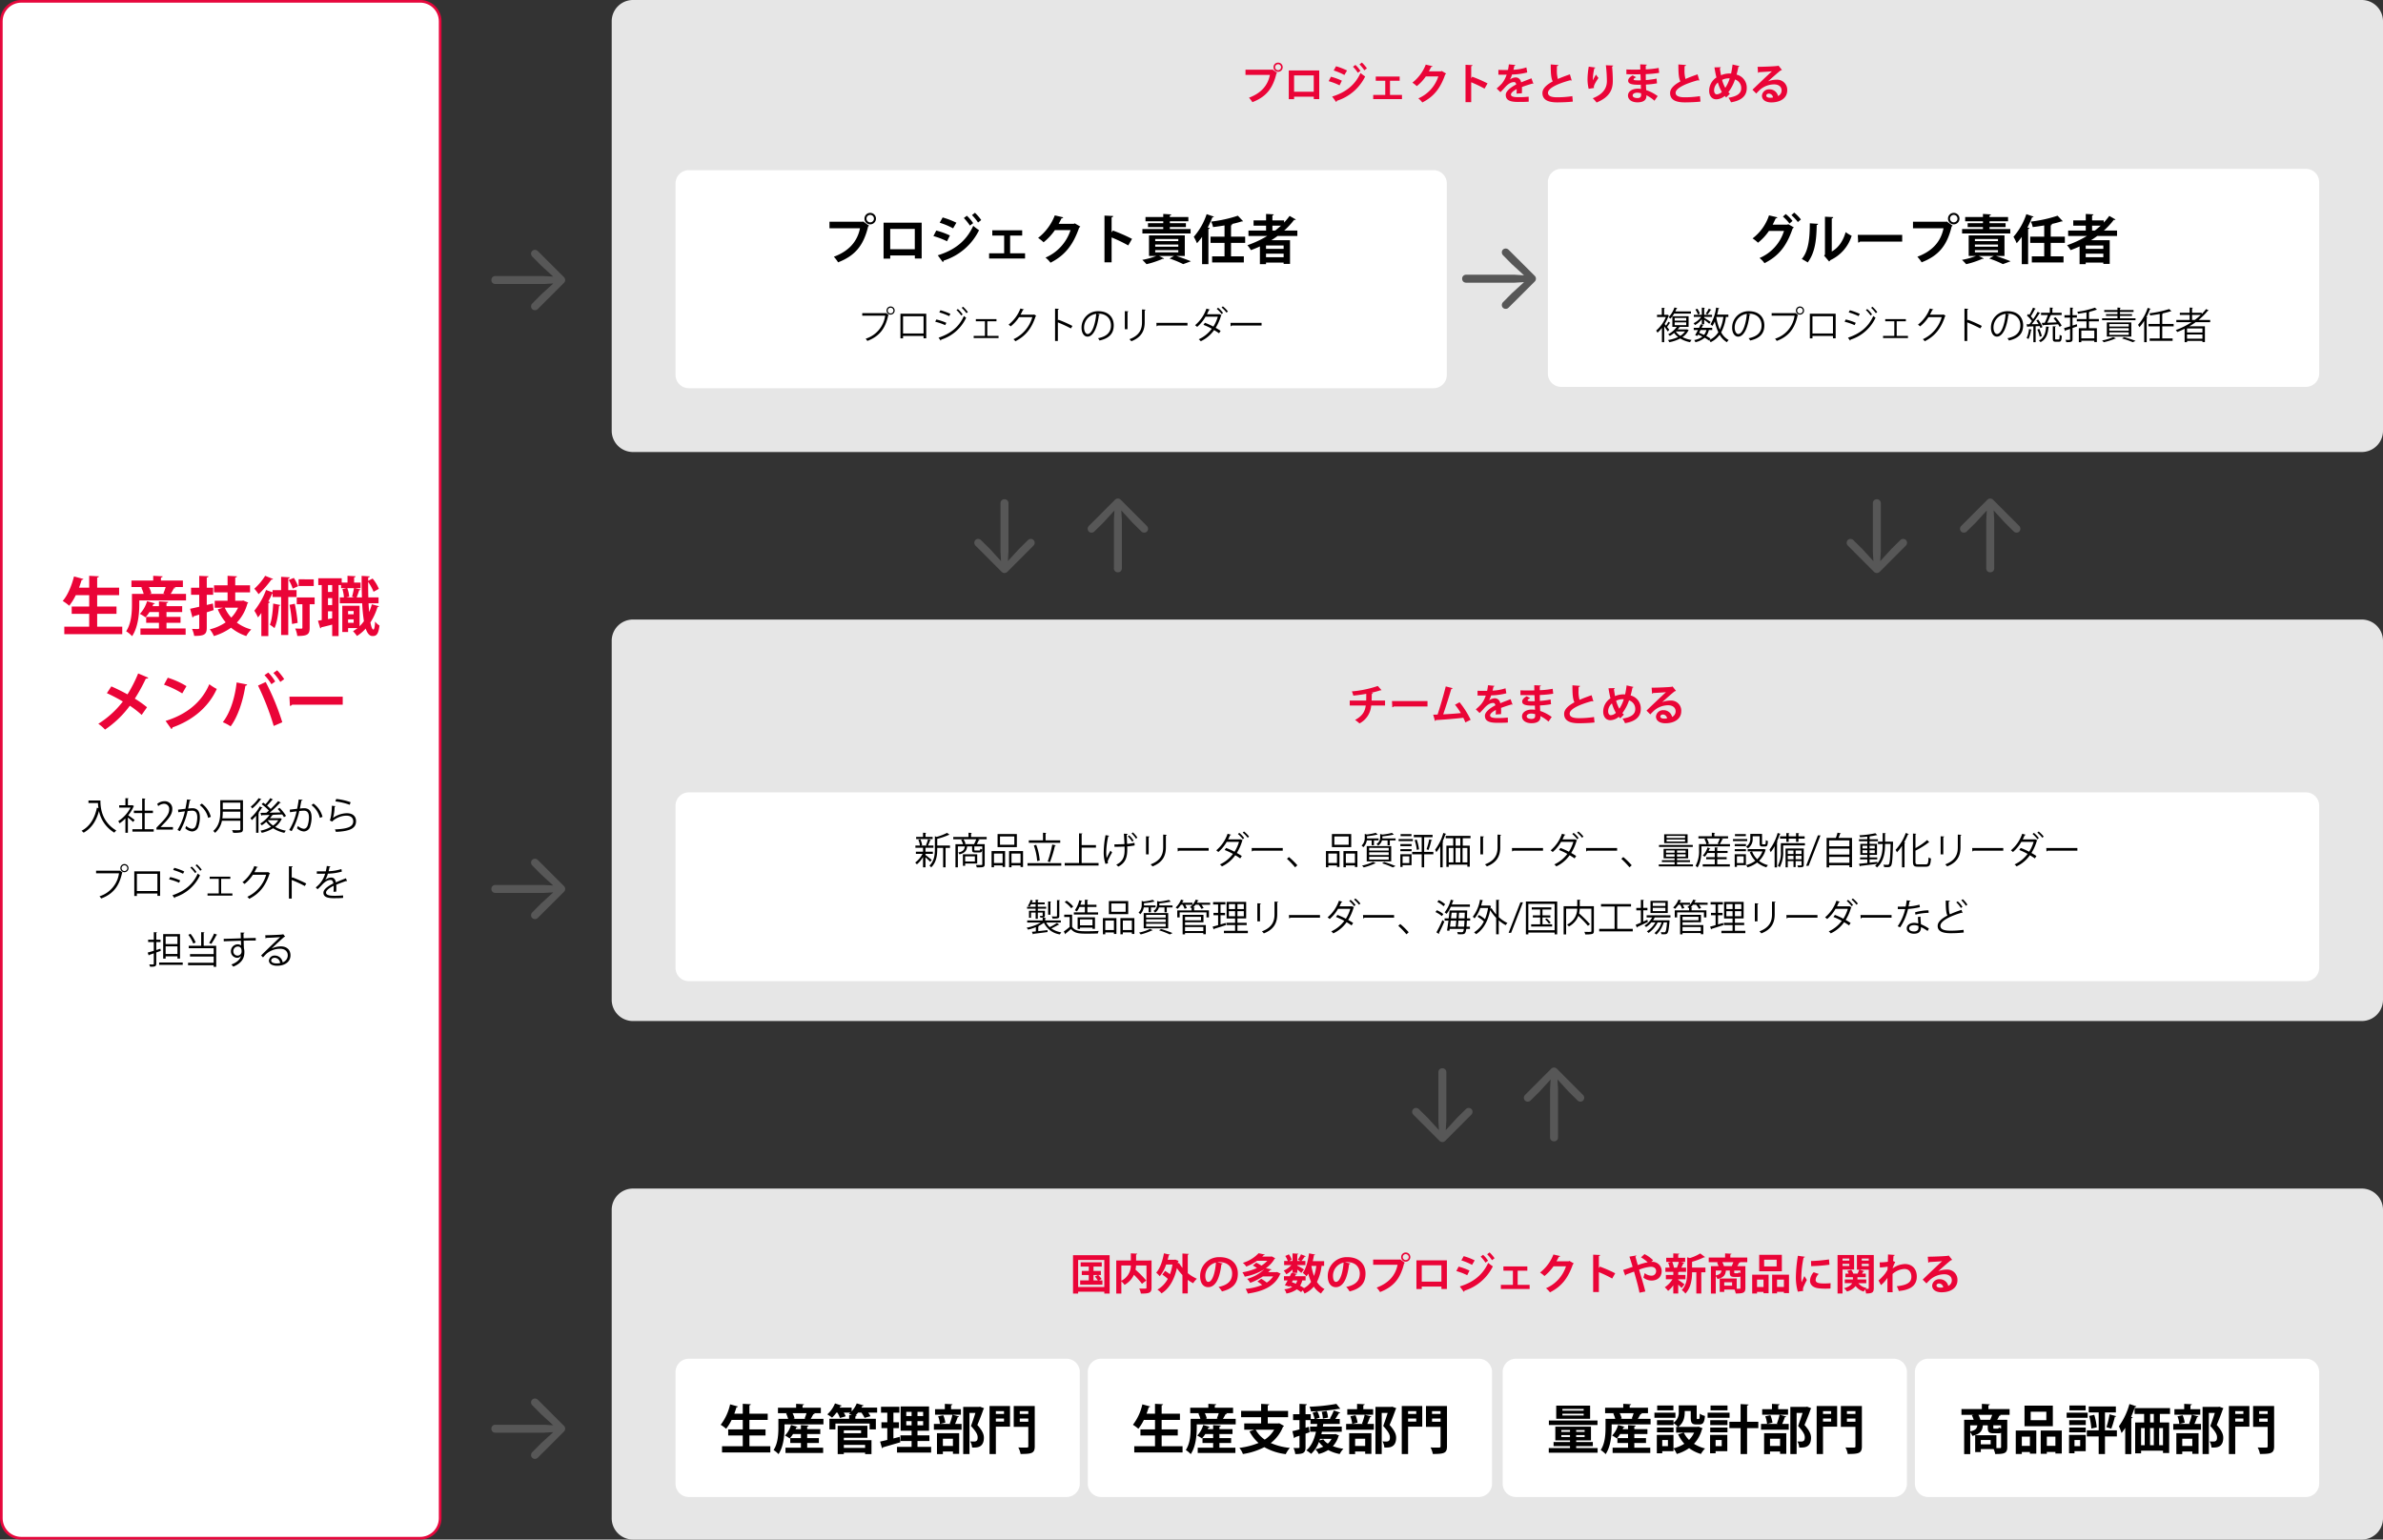<svg xmlns="http://www.w3.org/2000/svg" width="896" height="579" viewBox="0 0 896 579">
  <rect x="0" y="0" width="896" height="579" fill="#333333" stroke="none"/>
  <g id="figure_engineer02" transform="translate(-302 -2436.5)">
    <g id="パス_165" data-name="パス 165" transform="translate(302 2436.5)" fill="#fff">
      <path d="M 158 578.5 L 8 578.5 C 3.865 578.5 0.5 575.135 0.5 571 L 0.5 8 C 0.5 3.865 3.865 0.5 8 0.5 L 158 0.5 C 162.135 0.5 165.5 3.865 165.5 8 L 165.5 571 C 165.5 575.135 162.135 578.5 158 578.5 Z" stroke="none"/>
      <path d="M 8 1 C 4.14 1 1 4.14 1 8 L 1 571 C 1 574.86 4.14 578 8 578 L 158 578 C 161.86 578 165 574.86 165 571 L 165 8 C 165 4.14 161.86 1 158 1 L 8 1 M 8 0 L 158 0 C 162.418 0 166 3.582 166 8 L 166 571 C 166 575.418 162.418 579 158 579 L 8 579 C 3.582 579 0 575.418 0 571 L 0 8 C 0 3.582 3.582 0 8 0 Z" stroke="none" fill="#e6073c"/>
    </g>
    <path id="パス_166" data-name="パス 166" d="M28.536,14.856h7.272V12.1H28.536V7.824h8.256V5.016H28.536V1.224c.432-.1.624-.24.648-.48L25.536.552V5.016H21.72c.36-.984.7-1.968.984-2.952a.627.627,0,0,0,.672-.312L19.824.792c-.864,3.48-2.424,7.176-4.248,9.216a17.427,17.427,0,0,1,2.448,1.8A20.949,20.949,0,0,0,20.5,7.824h5.04V12.1H18.96v2.76h6.576V19.68h-9.36v2.832H37.968V19.68H28.536ZM57.264,4.776h3.5V2.328H52.512V1.2c.432-.072.624-.216.648-.456L49.608.552V2.328H41.424V4.776h4.224L45.1,4.92a12.471,12.471,0,0,1,.912,2.424H41.616V11.28c0,2.9-.192,7.152-2.184,10.128a10.888,10.888,0,0,1,2.232,1.848c2.28-3.36,2.712-8.544,2.712-11.952V9.816H61.944V7.344h-5.76A23.623,23.623,0,0,0,57.36,5.256a.643.643,0,0,0,.672-.264ZM53.952,7.344H48.216l.7-.192A10.325,10.325,0,0,0,48,4.776h6.288a16.252,16.252,0,0,1-.864,2.376ZM59.88,18.216V16.008H54.6V14.184h5.9V11.976H54.6V10.824c.456-.072.624-.216.648-.456l-3.48-.192v1.8H49.344c.12-.264.216-.528.312-.792.288.024.5-.072.576-.264L47.3,10.1a11.922,11.922,0,0,1-2.712,4.776,14.652,14.652,0,0,1,2.112,1.3,13.52,13.52,0,0,0,1.512-1.992h3.552v1.824h-4.8v2.208h4.8v2.136h-6.96v2.376H61.8V20.352H54.6V18.216Zm23.112-8.28H80.448V6.792h5.568V4.128H80.448v-2.9c.432-.1.624-.216.648-.48L77.568.552V4.128H72.48V6.792h5.088V9.936H72.744v2.616h3.1l-1.968.6a19.2,19.2,0,0,0,2.976,4.9,17.739,17.739,0,0,1-5.976,2.64,9.722,9.722,0,0,1,1.536,2.52,21.836,21.836,0,0,0,6.456-3.144A17.9,17.9,0,0,0,84.6,23.208a11.178,11.178,0,0,1,1.872-2.472,15.8,15.8,0,0,1-5.424-2.592,16.728,16.728,0,0,0,3.984-7.176.848.848,0,0,0,.312-.336L83.472,9.84ZM69.744,11.52V7.7h2.4V5.04h-2.4V1.2c.456-.072.624-.216.648-.48L66.912.576V5.04H63.84V7.7h3.072v4.488c-1.32.312-2.5.576-3.432.768l.888,3.264a.511.511,0,0,0,.408-.432l2.136-.648v4.968c0,.336-.12.432-.456.456-.312,0-1.32,0-2.256-.048a10.421,10.421,0,0,1,.816,2.64c3.744,0,4.728-.48,4.728-3.072V14.28c.864-.264,1.728-.552,2.592-.84l-.288-2.472ZM81.5,12.552a13.822,13.822,0,0,1-2.544,3.72,13.614,13.614,0,0,1-2.424-3.72Zm10.2-12A21.914,21.914,0,0,1,87.624,5.4a21.705,21.705,0,0,1,1.608,2.064,38.794,38.794,0,0,0,4.824-5.5.571.571,0,0,0,.624-.216Zm11.808,5.4h-3.12V1.56c.408-.072.576-.216.6-.432L97.7.936V5.952H94.488v.816L92.04,5.88a28.278,28.278,0,0,1-4.416,7.8,18.365,18.365,0,0,1,1.368,2.52c.432-.5.84-1.056,1.272-1.656v8.664H92.9V10.824c.36-.048.552-.216.6-.408l-.624-.192c.552-1.008,1.032-2.016,1.464-3h.144v1.3H97.7v14.3h2.688V8.52h3.12ZM100.56,2.136a17.483,17.483,0,0,1,1.512,3.24l2.016-.912a16.129,16.129,0,0,0-1.608-3.12Zm3.72-.264v2.52h5.688V1.872Zm-.7,6.816v2.568H105.7V20.04c0,.312-.1.384-.408.384s-1.32,0-2.3-.048a9.921,9.921,0,0,1,.792,2.808c3.84,0,4.656-.576,4.656-3.1V11.256H110.3V8.688Zm-8.856,2.3c-.168,3-.5,6.192-1.248,7.968a13.377,13.377,0,0,1,1.728,1.272c.96-2.04,1.44-5.352,1.7-8.376.288,0,.456-.12.5-.312Zm9.192,7.272a58.339,58.339,0,0,0-1.08-7.2c-.048.024-.1.024-1.968.408a55.456,55.456,0,0,1,.936,7.2ZM134.328,10.9V8.664h-3.84c-.048-1.9-.072-3.864-.072-5.808a18.112,18.112,0,0,1,2.04,3.7l1.992-1.1A15.037,15.037,0,0,0,132.1,1.584l-1.68.864.024-1.272c.408-.072.6-.192.624-.408l-3.1-.192c0,2.712.024,5.472.12,8.088H126.1c.336-.816.72-1.92.96-2.688.336-.024.5-.12.552-.288l-2.184-.48h2.16V3.1h-2.448V1.152c.408-.072.552-.216.576-.432L122.664.552V3.1H120.48V1.488h-8.808V4.032h1.3V17.208l-1.416.24.864,2.88a.553.553,0,0,0,.384-.408c1.056-.24,2.544-.6,4.1-1.008v4.3h2.4V4.032h.936V5.208h2.016l-1.512.36a13.69,13.69,0,0,1,.576,3.1h-1.56V10.9h8.424a61.471,61.471,0,0,0,.648,6.72,13.838,13.838,0,0,1-1.632,1.9v-7.7h-6.5V21.7h2.184V20.208h3.552a13.464,13.464,0,0,1-1.7,1.176,14.413,14.413,0,0,1,1.488,1.8A15.215,15.215,0,0,0,129.5,20.4c.912,2.688,2.04,2.808,2.64,2.808,1.56,0,2.16-.912,2.544-3.96a5.4,5.4,0,0,1-1.656-1.512c-.072,2.04-.312,3.024-.624,3.024-.456,0-.816-1.008-1.128-2.664a22.925,22.925,0,0,0,2.664-5.808q.468,0,.576-.288l-2.712-.72a19.757,19.757,0,0,1-1.008,2.9c-.072-1.032-.168-2.136-.216-3.288Zm-19.008.672V8.952H116.9v2.616Zm0-4.944V4.032H116.9V6.624Zm0,7.272H116.9v2.64l-1.584.288Zm9.648,1.128H122.88V13.8h2.088Zm-2.088,1.9h2.088v1.3H122.88Zm2.352-8.256H122.16l1.128-.288a10.967,10.967,0,0,0-.7-3.168h2.5c-.168.96-.456,2.28-.72,3.192ZM32.184,44.688a62.721,62.721,0,0,1,6,3.144,35.081,35.081,0,0,1-9.216,8.376,14.854,14.854,0,0,1,2.52,2.184,37.8,37.8,0,0,0,9.336-8.976,35.915,35.915,0,0,1,4.44,3.456l2.016-2.88a39.453,39.453,0,0,0-4.584-3.24,65.673,65.673,0,0,0,4.128-7.512c.48.024.84-.12.936-.36l-3.816-1.608a50.845,50.845,0,0,1-4.008,7.872c-2.016-1.1-4.128-2.16-6.072-3ZM53.664,41.5a35.044,35.044,0,0,1,6.864,3.288l1.584-2.736A31.139,31.139,0,0,0,55.08,38.88Zm2.784,16.7a.839.839,0,0,0,.408-.624c7.944-2.808,13.68-7.92,16.656-14.472A18.164,18.164,0,0,1,70.7,41.328c-2.784,6.6-8.352,11.3-16.44,13.8ZM94.8,37.08a21.15,21.15,0,0,1,2.592,3.384l1.464-1.056a22.777,22.777,0,0,0-2.64-3.312Zm-3.36.84a20.458,20.458,0,0,1,2.616,3.408L95.472,40.3a17.809,17.809,0,0,0-2.592-3.36Zm6.7,17.712A91.094,91.094,0,0,0,91.9,40.488l-2.88,1.344a100.311,100.311,0,0,1,5.9,15.192ZM80.976,40.656c-.672,6-2.52,11.568-5.208,14.952a16.5,16.5,0,0,1,2.952,1.56c2.736-3.648,4.656-9.624,5.544-15.264a.754.754,0,0,0,.7-.456Zm20.04,8.832a1.16,1.16,0,0,0,.816-.456h19.032V46.008h-20.04Z" transform="translate(310 2652.5)" fill="#ea0437"/>
    <path id="パス_167" data-name="パス 167" d="M28.807,1.066H25.265v.952h3.57a14.444,14.444,0,0,0,.182,1.9l-.574-.14c-.882,4.074-2.688,7.056-5.782,8.666a6.426,6.426,0,0,1,.784.714c2.94-1.624,4.76-4.424,5.768-8.162a12.414,12.414,0,0,0,5.768,8.148,5.136,5.136,0,0,1,.756-.8c-5.656-3.36-5.978-8.792-5.978-11.3h-.952ZM41.771,2.8l-.168.056H40.091V.45c.182-.028.266-.1.28-.2L39.153.184V2.858H36.815v.868h4.27a13.3,13.3,0,0,1-4.634,5.1,3.717,3.717,0,0,1,.5.826,14.4,14.4,0,0,0,2.2-1.834V13.2h.938V7.464c.686.546,1.582,1.288,1.974,1.68l.56-.784c-.364-.28-1.736-1.288-2.408-1.736a14.422,14.422,0,0,0,2.016-3.3c.07-.028.154-.084.168-.14Zm4.634,2.982H49.5v-.91H46.405V.562c.2-.028.28-.1.294-.2L45.453.282V4.874H42.345v.91h3.108v6.062H41.785v.924h8.008v-.924H46.405Zm10.626,5.264H52.4V11.02l.826-.868c2.17-2.184,3.556-3.864,3.556-5.838a2.8,2.8,0,0,0-2.954-2.982,4.1,4.1,0,0,0-2.716,1.022l.392.812A3.5,3.5,0,0,1,53.6,2.3a1.891,1.891,0,0,1,2,2.156c0,1.708-1.26,3.234-3.752,5.754l-1.022,1.078V12h6.2ZM62.323.66c-.168,1.232-.392,2.492-.6,3.514-.938.112-2.086.238-2.772.322l.084.98c.756-.126,1.778-.252,2.492-.336a22.9,22.9,0,0,1-2.786,7l.924.448a26.848,26.848,0,0,0,2.87-7.56,16.127,16.127,0,0,1,1.708-.14c1.4-.014,1.918.938,1.932,2.534a10.567,10.567,0,0,1-.448,2.87c-.28.9-.756,1.4-1.554,1.4a3.748,3.748,0,0,1-2.142-1.064,5.256,5.256,0,0,1-.378.854A4.146,4.146,0,0,0,64.185,12.7a2.562,2.562,0,0,0,2.492-2.114,10.918,10.918,0,0,0,.476-3.136c0-2.1-.728-3.514-2.856-3.486-.35,0-.924.056-1.554.126.168-.84.42-2.2.574-2.982.266-.014.434-.084.462-.252ZM71.269,7.2a8.973,8.973,0,0,0-3.4-4.984l-.756.588a8.4,8.4,0,0,1,3.15,4.788ZM74.811.94V5.252c0,2.324-.238,5.222-2.646,7.266a3.319,3.319,0,0,1,.7.7,7.981,7.981,0,0,0,2.576-4.536h6.93V11.8c0,.434-.084.434-1.3.434-.5,0-1.148-.014-1.82-.042a5.311,5.311,0,0,1,.406.994,11.742,11.742,0,0,0,2.982-.168c.518-.168.714-.49.714-1.218V.94Zm7.56,3.416H75.763V1.864h6.608Zm0,.9v2.52H75.609a18.753,18.753,0,0,0,.154-2.52ZM97.183,7.716H93.5a10.184,10.184,0,0,0,.854-1.106c.154.014.266-.028.308-.112l-.14-.056c1.162-.042,2.394-.1,3.584-.14a8.1,8.1,0,0,1,.658,1.022l.784-.476a16.222,16.222,0,0,0-2.422-3.024l-.728.42c.378.392.77.84,1.134,1.3-1.414.042-2.842.07-4.144.1a41.263,41.263,0,0,0,3.878-3.7.346.346,0,0,0,.322-.1L96.567,1.3a34.952,34.952,0,0,1-2.786,2.94A15.752,15.752,0,0,0,92.409,2.97,22.334,22.334,0,0,0,94.341.814.349.349,0,0,0,94.649.7L93.641.17a16.17,16.17,0,0,1-1.834,2.31c-.294-.224-.574-.434-.84-.616l-.588.6a18.547,18.547,0,0,1,2.73,2.394c-.336.294-.658.56-.98.812l-2.184.042.308,1.064a.252.252,0,0,0,.21-.2l2.9-.1a12.153,12.153,0,0,1-3.528,3.262,4.307,4.307,0,0,1,.588.658,12.845,12.845,0,0,0,1.708-1.3,8.955,8.955,0,0,0,1.792,1.848,12.88,12.88,0,0,1-3.99,1.456,4.739,4.739,0,0,1,.476.812A13.763,13.763,0,0,0,94.691,11.5a12.867,12.867,0,0,0,4.228,1.722,3.285,3.285,0,0,1,.574-.812,12.766,12.766,0,0,1-4.032-1.428,7.912,7.912,0,0,0,2.394-2.87A.38.38,0,0,0,98,7.982l-.644-.308Zm-.56.756a6.955,6.955,0,0,1-1.946,2,7.756,7.756,0,0,1-1.96-1.918l.084-.084Zm-8.33,4.718h.9V5.868a.335.335,0,0,0,.28-.182L89.217,5.6c.434-.574.84-1.176,1.19-1.75.154.014.266-.028.308-.112l-1.036-.434A16.985,16.985,0,0,1,86.165,7.66c.154.2.406.6.518.784a18.7,18.7,0,0,0,1.61-1.68ZM89.231.184a13.65,13.65,0,0,1-2.94,3.178,5.229,5.229,0,0,1,.546.7A19.589,19.589,0,0,0,90,.716.281.281,0,0,0,90.3.6ZM104.323.66c-.168,1.232-.392,2.492-.6,3.514-.938.112-2.086.238-2.772.322l.084.98c.756-.126,1.778-.252,2.492-.336a22.9,22.9,0,0,1-2.786,7l.924.448a26.848,26.848,0,0,0,2.87-7.56,16.126,16.126,0,0,1,1.708-.14c1.4-.014,1.918.938,1.932,2.534a10.567,10.567,0,0,1-.448,2.87c-.28.9-.756,1.4-1.554,1.4a3.748,3.748,0,0,1-2.142-1.064,5.256,5.256,0,0,1-.378.854,4.146,4.146,0,0,0,2.534,1.218,2.562,2.562,0,0,0,2.492-2.114,10.918,10.918,0,0,0,.476-3.136c0-2.1-.728-3.514-2.856-3.486-.35,0-.924.056-1.554.126.168-.84.42-2.2.574-2.982.266-.014.434-.084.462-.252ZM113.269,7.2a8.973,8.973,0,0,0-3.4-4.984l-.756.588a8.4,8.4,0,0,1,3.15,4.788Zm4.844-5.8a22.765,22.765,0,0,1,5.376,1.274l.35-.966A22.537,22.537,0,0,0,118.407.478Zm-1.33,1.624c-.028,2.744-.518,5.25-.8,5.516l.952.462c.392-.686,2.73-2.24,5.32-2.24,1.638,0,2.576.812,2.562,2.156-.042,2-2,2.8-6.888,3.01a4.155,4.155,0,0,1,.35.924c5.418-.224,7.546-1.372,7.588-3.948.028-1.96-1.316-3.066-3.472-3.066a9.532,9.532,0,0,0-5.152,1.722h-.014a16,16,0,0,0,.574-4.13.4.4,0,0,0,.364-.238ZM37.256,26.5a1.533,1.533,0,1,0,1.54-1.54A1.533,1.533,0,0,0,37.256,26.5Zm1.54,1.078a1.078,1.078,0,0,1,0-2.156,1.078,1.078,0,0,1,0,2.156Zm-10.668.854h8.624a10.6,10.6,0,0,1-7.336,8.652,6.122,6.122,0,0,1,.63.826c4.284-1.624,6.72-4.368,7.854-9.632a.317.317,0,0,0,.168-.126l-.952-.728-.084.042h-8.9Zm14.364-.742v9.268h.98v-.91h7.714v.882h1.008v-9.24Zm.98,7.42V28.632h7.714v6.482Zm22.05-9.646A12.739,12.739,0,0,1,67.3,27.484l.546-.406a12.536,12.536,0,0,0-1.82-2.016Zm-1.96.84a12.168,12.168,0,0,1,1.778,2.044l.546-.406a10.951,10.951,0,0,0-1.806-2.03Zm-6.454.882a22.034,22.034,0,0,1,3.71,1.414l.462-.854a22.421,22.421,0,0,0-3.752-1.372Zm.518,10.6a.32.32,0,0,0,.154-.35,15.489,15.489,0,0,0,9.422-8.26,8.922,8.922,0,0,1-.854-.63c-1.848,4.172-5.026,6.636-9.52,8.148ZM55.568,30.7a20.425,20.425,0,0,1,3.766,1.288l.42-.882a20.107,20.107,0,0,0-3.766-1.26Zm15.274-.994v.812h3.416v5.5H70.03v.812h9.352v-.812H75.154v-5.5H78.6V29.71Zm21.9-1.75-.168.084H87.642c.322-.56.616-1.148.9-1.764.182,0,.35-.042.406-.182l-1.33-.378A14.227,14.227,0,0,1,83.148,31.8a5.509,5.509,0,0,1,.8.644,14.348,14.348,0,0,0,3.136-3.458h5a13.151,13.151,0,0,1-7.1,8.288,3.647,3.647,0,0,1,.714.77c3.864-1.96,6.16-4.872,7.63-9.408a.942.942,0,0,0,.21-.2Zm14.42,4.326a48.663,48.663,0,0,0-5.264-2.338l-.21.294V26.154c.238-.042.35-.14.364-.294l-1.414-.084V37.942h1.05v-7a50.566,50.566,0,0,1,4.914,2.282Zm14.9-1.974c-1.12.434-2.6,1.008-3.78,1.54-.182-1.134-.784-1.82-1.736-1.82a3.725,3.725,0,0,0-2.254.91h-.014a10.185,10.185,0,0,0,1.008-2.366,21.125,21.125,0,0,0,5.25-.784l-.168-.938a19.159,19.159,0,0,1-4.816.812c.126-.5.252-.994.35-1.554.21-.028.322-.112.35-.252l-1.372-.168a18.242,18.242,0,0,1-.378,2l-.952.014c-.574,0-1.568,0-2.422-.014v.91h2.338l.784-.014a9.829,9.829,0,0,1-3.528,5.166l.686.686c.6-.546,1.148-1.092,1.54-1.526,1.26-1.4,2.324-1.974,3.346-1.974.56,0,.952.434,1.036,1.316-2.1,1.05-3.724,2.24-3.724,3.472,0,1.428,1.19,2.072,3.878,2.072,1.442,0,2.7-.028,3.528-.112l-.014-.938a31.362,31.362,0,0,1-3.514.14c-1.932,0-2.9-.392-2.9-1.2,0-.84,1.288-1.778,2.87-2.548.014.154.014.35.014.56,0,.546-.028,1.19-.07,1.694l1.022-.056c.028-.546.042-1.05.042-1.5q0-.609-.042-1.092c1.162-.5,2.716-1.078,3.78-1.428a.354.354,0,0,0,.21.084.2.2,0,0,0,.084-.028ZM58.718,59.67v.84h.966v-9.2H53.356v9.226h.924V59.67Zm0-4.62H54.28V52.18h4.438Zm-4.438.868h4.438v2.87H54.28Zm-1.96.882-1.568.49v-3h1.61v-.882h-1.61V50.85c.2-.028.266-.084.28-.2l-1.2-.07v2.828H47.7v.882h2.128v3.29c-.868.266-1.666.5-2.3.672l.392,1.106a.227.227,0,0,0,.168-.224c.476-.154,1.078-.364,1.736-.588v3.906c0,.2-.084.252-.266.266s-.784,0-1.442-.014a4.056,4.056,0,0,1,.308.868c1.862.028,2.324-.126,2.324-1.134V58.214l1.694-.6Zm-.476,6.076h8.862v-.882H51.844ZM67.636,50.57v5.124H62.974v.924H72.34V58.83H63.45v.91h8.89v2.338H62.708V63H72.34v.616h.952V55.694h-4.7V50.85c.2-.028.266-.1.28-.2Zm4.872.518a24.834,24.834,0,0,1-1.862,3.528s.784.364.8.364a25.826,25.826,0,0,0,1.918-3.29.35.35,0,0,0,.322-.126Zm-9.7.476a14.181,14.181,0,0,1,1.862,3.29l.9-.406a13.576,13.576,0,0,0-1.918-3.234ZM79.3,53.006l-3.192.084.028.924c.574-.028,5-.182,6.454-.21.028.6.056,1.54.056,1.778a2.074,2.074,0,0,0-1.3-.434,2.577,2.577,0,0,0-2.52,2.618,2.389,2.389,0,0,0,2.352,2.45,1.758,1.758,0,0,0,1.442-.742h.014c-.35,1.33-1.5,2.492-3.64,3.262a7.658,7.658,0,0,1,.714.8c2.464-.98,3.668-2.422,4.032-4.06a6.034,6.034,0,0,0,.14-1.358,4.771,4.771,0,0,0-.168-1.47c-.042-.77-.07-1.778-.1-2.87,1.666-.056,3.36-.084,4.55-.056v-.966c-1.05.014-2.856.056-4.578.112-.028-1.47-.028-1.638-.028-1.806.252-.042.35-.182.364-.294l-1.442-.056c.028.35.07,1.876.084,2.184Zm1.988,6.384a1.567,1.567,0,0,1-1.554-1.624A1.689,1.689,0,0,1,81.4,55.988c1.428,0,1.428,1.274,1.428,1.82A1.509,1.509,0,0,1,81.286,59.39Zm12.838-2.674c1.092-1.05,3.752-3.542,4.746-4.354a.676.676,0,0,0,.336-.126l-.742-.91-.21.1c-1.022.154-4.634.294-6.524.308l.112,1.19a.463.463,0,0,0,.294-.21c1.6-.056,4.4-.168,5.208-.28-1.9,1.778-5.908,5.6-7.168,6.916l.714.714c.378-.434.924-1.022,1.344-1.414a7.976,7.976,0,0,1,5.082-1.834c1.764,0,2.884.966,2.884,2.478a2.744,2.744,0,0,1-1.932,2.618,2.954,2.954,0,0,0-2.856-2.534,2.114,2.114,0,0,0-2.3,1.876c0,1.232,1.246,1.96,3.066,1.96,2.814,0,5.04-1.4,5.04-3.934,0-2.058-1.4-3.36-3.626-3.36a8.486,8.486,0,0,0-3.472.812Zm-.154,4.522c0-.644.644-1.036,1.372-1.036A2.159,2.159,0,0,1,97.33,62.19a6.123,6.123,0,0,1-1.274.14C95.132,62.33,93.97,62.092,93.97,61.238Z" transform="translate(310 2736.5)"/>
    <path id="パス_155" data-name="パス 155" d="M8,0H658a8,8,0,0,1,8,8V162a8,8,0,0,1-8,8H8a8,8,0,0,1-8-8V8A8,8,0,0,1,8,0Z" transform="translate(532 2436.5)" fill="#e6e6e6"/>
    <path id="パス_156" data-name="パス 156" d="M5,0H285a5,5,0,0,1,5,5V77a5,5,0,0,1-5,5H5a5,5,0,0,1-5-5V5A5,5,0,0,1,5,0Z" transform="translate(556 2500.5)" fill="#fff"/>
    <path id="パス_157" data-name="パス 157" d="M63.04,2.72a2.16,2.16,0,0,0,4.32,0,2.16,2.16,0,0,0-4.32,0Zm2.16,1.4a1.4,1.4,0,1,1,1.4-1.4A1.4,1.4,0,0,1,65.2,4.12ZM49.88,6.34H61.36c-1.04,5.22-4.42,8.7-9.84,10.72a12.655,12.655,0,0,1,1.6,2.1c6.12-2.4,9.52-6.02,11.3-13.5a1.323,1.323,0,0,0,.36-.28L62.56,3.8l-.18.1H49.88Zm20.34-2.1V17.76h2.5V16.58h9.26v1.14h2.56V4.24Zm2.5,10V6.58h9.24v7.66ZM103.46,1.4a18.716,18.716,0,0,1,2.28,2.78l1.2-.92A18.49,18.49,0,0,0,104.58.52ZM100.4,2.5a17.746,17.746,0,0,1,2.28,2.84l1.22-.92a15.4,15.4,0,0,0-2.36-2.78ZM91.32,4.26a27.658,27.658,0,0,1,5.04,2.12L97.6,4.26a30.862,30.862,0,0,0-5.16-1.98Zm1.16,14.8a.5.5,0,0,0,.3-.54A22.25,22.25,0,0,0,106.12,7.08a23.88,23.88,0,0,1-2.18-1.64c-2.72,5.92-7.24,9.2-13.34,11.08ZM88.96,9.28a29.741,29.741,0,0,1,5.12,1.96l1.08-2.18A28.66,28.66,0,0,0,90.04,7.2ZM111.1,7.12V9.1h4.46v6.66H109.9v1.96h13.52V15.76H117.8V9.1h4.54V7.12ZM142.12,4.5l-.36.18h-5.7c.34-.66.74-1.36,1.06-2.08a.635.635,0,0,0,.66-.36L134.6,1.5a19.7,19.7,0,0,1-6.28,8.48,13.492,13.492,0,0,1,2.06,1.64,21.18,21.18,0,0,0,4.26-4.58h5.88a16.919,16.919,0,0,1-9.42,10.34,9.418,9.418,0,0,1,1.88,1.92c5.4-2.72,8.52-6.66,10.78-13.2a1.171,1.171,0,0,0,.44-.38Zm21.52,5.84a62.78,62.78,0,0,0-7.18-3.14l-.5.68V2.24c.42-.06.58-.26.6-.5l-3.28-.16V19.16h2.68V9.8a56.863,56.863,0,0,1,6.26,3Zm19.84,6.42V9.02H170.02v7.74h2.76a28.42,28.42,0,0,1-5.28,1.48,17.229,17.229,0,0,1,1.58,1.62,35.273,35.273,0,0,0,6.06-2.02.554.554,0,0,0,.18.02.481.481,0,0,0,.38-.16l-1.92-.94h5.68l-1.74.96a35.78,35.78,0,0,1,5.16,2.12l2.9-1.08c-1.32-.56-3.48-1.34-5.44-1.98v-.02Zm-2.44-4.3v.82h-8.68v-.82Zm0-2.08v.8h-8.68v-.8Zm0,4.18v.84h-8.68v-.84Zm-3.18-7.92V5.9h6.04V4.44h-6.04V3.72h6.96V2.12h-6.96v-.6c.36-.06.52-.18.54-.38L175.38.96V2.12H168.7v1.6h6.68v.72h-5.74V5.9h5.74v.74h-7.84V8.3h18.12V6.64Zm12.12,13.2h2.38V6.62c.32-.04.48-.16.52-.34l-.78-.22a39.086,39.086,0,0,0,1.76-3.84c.32.02.5-.06.56-.24l-2.72-.94a24.62,24.62,0,0,1-4.84,8.52,19.438,19.438,0,0,1,1.2,2.42,24.016,24.016,0,0,0,1.92-2.4ZM206.18,9.5h-5.32V5.24c.36-.06.52-.18.54-.38l-.6-.04a34.6,34.6,0,0,0,4.04-1.04c.4,0,.46,0,.56-.08l-1.96-2.08a49.084,49.084,0,0,1-10.06,2.22,7.9,7.9,0,0,1,.72,2.06c1.42-.16,2.88-.38,4.32-.62V9.5h-5.26v2.34h5.26V16.9h-4.66v2.3h11.92V16.9h-4.82V11.84h5.32ZM225.8,7.22h-4.96a28.531,28.531,0,0,0,3.74-4.04,1,1,0,0,0,.24.04.453.453,0,0,0,.4-.18L222.88,1.7a23.95,23.95,0,0,1-2.06,2.5V3.38h-4.4V1.52c.34-.08.5-.2.52-.4l-2.9-.16V3.38h-4.7V5.36h4.7V7.22h-6.62V9.24h7.06a38.341,38.341,0,0,1-7.46,3.48,12.225,12.225,0,0,1,1.32,1.86c1.14-.42,2.28-.9,3.38-1.4v6.66h2.3v-.6h6.62v.52h2.4V10.84h-7.02c.82-.5,1.6-1.04,2.36-1.6h7.42Zm-11.78,6.86V12.82h6.62v1.26Zm0,1.82h6.62v1.34h-6.62Zm5.64-10.54q-1.05.96-2.22,1.86h-1.02V5.36Z" transform="translate(564 2516)"/>
    <path id="パス_158" data-name="パス 158" d="M71.326,1.3a1.533,1.533,0,1,0,1.54-1.54A1.533,1.533,0,0,0,71.326,1.3Zm1.54,1.078a1.078,1.078,0,1,1,0-2.156A1.067,1.067,0,0,1,73.93,1.3,1.075,1.075,0,0,1,72.866,2.382ZM62.2,3.236h8.624a10.6,10.6,0,0,1-7.336,8.652,6.122,6.122,0,0,1,.63.826c4.284-1.624,6.72-4.368,7.854-9.632a.317.317,0,0,0,.168-.126l-.952-.728L71.1,2.27H62.2Zm14.364-.742v9.268h.98v-.91h7.714v.882h1.008V2.494Zm.98,7.42V3.432h7.714V9.914ZM99.592.268a12.739,12.739,0,0,1,1.778,2.016l.546-.406A12.536,12.536,0,0,0,100.1-.138Zm-1.96.84A12.168,12.168,0,0,1,99.41,3.152l.546-.406A10.95,10.95,0,0,0,98.15.716Zm-6.454.882A22.035,22.035,0,0,1,94.888,3.4l.462-.854A22.421,22.421,0,0,0,91.6,1.178Zm.518,10.6a.32.32,0,0,0,.154-.35,15.489,15.489,0,0,0,9.422-8.26,8.922,8.922,0,0,1-.854-.63C98.57,7.52,95.392,9.984,90.9,11.5ZM89.638,5.5A20.426,20.426,0,0,1,93.4,6.792l.42-.882a20.107,20.107,0,0,0-3.766-1.26Zm15.274-.994v.812h3.416v5.5H104.1v.812h9.352v-.812h-4.228v-5.5h3.444V4.51Zm21.9-1.75-.168.084h-4.928c.322-.56.616-1.148.9-1.764.182,0,.35-.042.406-.182L121.684.52A14.227,14.227,0,0,1,117.218,6.6a5.51,5.51,0,0,1,.8.644,14.348,14.348,0,0,0,3.136-3.458h5a13.151,13.151,0,0,1-7.1,8.288,3.647,3.647,0,0,1,.714.77c3.864-1.96,6.16-4.872,7.63-9.408a.942.942,0,0,0,.21-.2Zm14.42,4.326a48.662,48.662,0,0,0-5.264-2.338l-.21.294V.954c.238-.042.35-.14.364-.294L134.7.576V12.742h1.05v-7a50.565,50.565,0,0,1,4.914,2.282Zm9.31-4.592a3.965,3.965,0,0,1,.42-.028c3.276,0,4.76,2.1,4.76,4.41,0,2.646-1.652,4.214-4.872,4.83a5.522,5.522,0,0,1,.588.854c3.388-.784,5.32-2.394,5.32-5.726,0-2.73-1.75-5.292-5.8-5.292a6.142,6.142,0,0,0-6.3,6.174c0,2.212,1.064,3.388,2.24,3.388,2.324,0,3.78-3.794,4.284-8.148a.362.362,0,0,0,.35-.224Zm-3.612,7.63c-.672,0-1.316-.938-1.316-2.436a5.153,5.153,0,0,1,4.578-5.138C149.838,6.386,148.62,10.124,146.926,10.124ZM167.394.884V5.658c0,2.59-.868,4.984-4.746,6.426a4.091,4.091,0,0,1,.728.756c4.018-1.554,5.026-4.242,5.026-7.182V1.206c.224-.028.322-.1.336-.238Zm-5.46,7.434V1.85c.224-.028.322-.126.336-.252l-1.33-.084v6.8ZM172.882,7.2a.645.645,0,0,0,.448-.266h11.158V5.938H172.8ZM197.3.142a10.349,10.349,0,0,1,1.848,1.918l.546-.42a11.246,11.246,0,0,0-1.9-1.932ZM195.492.66a11.392,11.392,0,0,1,1.834,1.96l.532-.434A10.608,10.608,0,0,0,196,.226Zm.98,1.974-.126.042H191.81a15.335,15.335,0,0,0,.714-1.554.349.349,0,0,0,.392-.182l-1.3-.378a14.169,14.169,0,0,1-4.27,6.244,7.334,7.334,0,0,1,.784.63,14.692,14.692,0,0,0,3.15-3.822h4.62a14.576,14.576,0,0,1-1.68,3.71A27.206,27.206,0,0,0,191.04,5.9l-.546.77a23.334,23.334,0,0,1,3.136,1.47,12.59,12.59,0,0,1-4.914,3.962,2.936,2.936,0,0,1,.756.742,12.752,12.752,0,0,0,5.026-4.2,20.273,20.273,0,0,1,1.862,1.2l.588-.91c-.518-.364-1.26-.8-1.862-1.148a18.477,18.477,0,0,0,2.03-4.62c.084-.042.154-.07.168-.154Zm4.27,4.564a.645.645,0,0,0,.448-.266h11.158V5.938h-11.69Z" transform="translate(564 2552)"/>
    <path id="パス_159" data-name="パス 159" d="M5,0H285a5,5,0,0,1,5,5V77a5,5,0,0,1-5,5H5a5,5,0,0,1-5-5V5A5,5,0,0,1,5,0Z" transform="translate(884 2500)" fill="#fff"/>
    <path id="パス_160" data-name="パス 160" d="M83.56,1.42A15.891,15.891,0,0,1,85.98,4l1.16-.96A16.062,16.062,0,0,0,84.62.46Zm-3.18.54a15.947,15.947,0,0,1,2.46,2.62l1.14-1A16.222,16.222,0,0,0,81.44,1ZM82.4,4.82l-.38.16h-5.5c.36-.66.82-1.66,1.16-2.38a.685.685,0,0,0,.64-.36L75.14,1.5a17.944,17.944,0,0,1-6.18,8.66A12.98,12.98,0,0,1,71,11.78a19.857,19.857,0,0,0,4.12-4.44h5.66a16.306,16.306,0,0,1-9.2,10.2,8.865,8.865,0,0,1,1.86,1.94c5.14-2.6,8.26-6.2,10.6-13.08a1.02,1.02,0,0,0,.44-.38ZM98.74,2.64a.583.583,0,0,0,.56-.48L96.18,2V16.22l-.32.42,1.88,2.2a1.4,1.4,0,0,0,.46-.5,14.962,14.962,0,0,0,8.02-9.16,14.532,14.532,0,0,1-2.26-1.38c-.9,3.1-2.54,5.8-5.22,7.28ZM90.48,4.48c0,5.12-.36,10.32-3.02,13.42.7.36,1.66.92,2.24,1.3,2.74-3.7,3.28-8.34,3.38-14.08a.524.524,0,0,0,.52-.44Zm18.2,7.26a.967.967,0,0,0,.68-.38h15.86V8.84h-16.7Zm33.76-9.02a2.16,2.16,0,1,0,4.32,0,2.16,2.16,0,1,0-4.32,0Zm2.16,1.4a1.4,1.4,0,1,1,1.4-1.4A1.4,1.4,0,0,1,144.6,4.12ZM129.28,6.34h11.48c-1.04,5.22-4.42,8.7-9.84,10.72a12.655,12.655,0,0,1,1.6,2.1c6.12-2.4,9.52-6.02,11.3-13.5a1.323,1.323,0,0,0,.36-.28L141.96,3.8l-.18.1h-12.5Zm34.4,10.42V9.02H150.22v7.74h2.76a28.42,28.42,0,0,1-5.28,1.48,17.229,17.229,0,0,1,1.58,1.62,35.273,35.273,0,0,0,6.06-2.02.554.554,0,0,0,.18.02.481.481,0,0,0,.38-.16l-1.92-.94h5.68l-1.74.96a35.78,35.78,0,0,1,5.16,2.12l2.9-1.08c-1.32-.56-3.48-1.34-5.44-1.98v-.02Zm-2.44-4.3v.82h-8.68v-.82Zm0-2.08v.8h-8.68v-.8Zm0,4.18v.84h-8.68v-.84Zm-3.18-7.92V5.9h6.04V4.44h-6.04V3.72h6.96V2.12h-6.96v-.6c.36-.06.52-.18.54-.38L155.58.96V2.12H148.9v1.6h6.68v.72h-5.74V5.9h5.74v.74h-7.84V8.3h18.12V6.64Zm12.12,13.2h2.38V6.62c.32-.04.48-.16.52-.34l-.78-.22a39.086,39.086,0,0,0,1.76-3.84c.32.02.5-.06.56-.24l-2.72-.94a24.62,24.62,0,0,1-4.84,8.52,19.438,19.438,0,0,1,1.2,2.42,24.016,24.016,0,0,0,1.92-2.4ZM186.38,9.5h-5.32V5.24c.36-.06.52-.18.54-.38l-.6-.04a34.6,34.6,0,0,0,4.04-1.04c.4,0,.46,0,.56-.08l-1.96-2.08a49.084,49.084,0,0,1-10.06,2.22,7.9,7.9,0,0,1,.72,2.06c1.42-.16,2.88-.38,4.32-.62V9.5h-5.26v2.34h5.26V16.9h-4.66v2.3h11.92V16.9h-4.82V11.84h5.32ZM206,7.22h-4.96a28.531,28.531,0,0,0,3.74-4.04,1,1,0,0,0,.24.04.453.453,0,0,0,.4-.18L203.08,1.7a23.95,23.95,0,0,1-2.06,2.5V3.38h-4.4V1.52c.34-.08.5-.2.52-.4l-2.9-.16V3.38h-4.7V5.36h4.7V7.22h-6.62V9.24h7.06a38.341,38.341,0,0,1-7.46,3.48,12.225,12.225,0,0,1,1.32,1.86c1.14-.42,2.28-.9,3.38-1.4v6.66h2.3v-.6h6.62v.52h2.4V10.84h-7.02c.82-.5,1.6-1.04,2.36-1.6H206Zm-11.78,6.86V12.82h6.62v1.26Zm0,1.82h6.62v1.34h-6.62Zm5.64-10.54q-1.05.96-2.22,1.86h-1.02V5.36Z" transform="translate(892 2516)"/>
    <path id="パス_161" data-name="パス 161" d="M44.166,8.388h-3.36a11.35,11.35,0,0,0,.7-.9.313.313,0,0,0,.21-.056h3.192v-4h-6.09a8.571,8.571,0,0,0,.644-.994H45.79V1.626H39.9c.2-.392.364-.77.5-1.12.168-.014.252-.07.266-.168L39.574.17a9.981,9.981,0,0,1-2.2,3.64,3.181,3.181,0,0,1,.686.546,8.994,8.994,0,0,0,.742-.9V7.436H40.47a9.308,9.308,0,0,1-3.262,2.8,2.394,2.394,0,0,1,.63.616A11.3,11.3,0,0,0,39.476,9.7a6.848,6.848,0,0,0,1.5,1.554,14.137,14.137,0,0,1-3.822,1.134,3.437,3.437,0,0,1,.5.812,14.321,14.321,0,0,0,4.1-1.4,11.01,11.01,0,0,0,3.7,1.386,3.71,3.71,0,0,1,.588-.826A11.164,11.164,0,0,1,42.6,11.286a6.725,6.725,0,0,0,2.2-2.45c.07-.028.14-.07.154-.126l-.616-.364Zm-.154-4.3V5.1h-4.34V4.09Zm0,1.652V6.778h-4.34V5.742Zm-.434,3.4a5.691,5.691,0,0,1-1.792,1.666,6.022,6.022,0,0,1-1.708-1.652l.014-.014ZM37.32,5.476a15.456,15.456,0,0,1-.91,1.512c-.182-.238-.364-.448-.518-.63a14.826,14.826,0,0,0,1.47-3.038.257.257,0,0,0,.182-.126l-.588-.35-.168.042H35.7V.506c.182-.014.252-.084.266-.182L34.828.254V2.886H33.036V3.74h3.318a13.445,13.445,0,0,1-3.654,5.1,2.688,2.688,0,0,1,.5.784,13.234,13.234,0,0,0,1.68-1.806V13.19h.854V7.24c.49.658,1.078,1.5,1.33,1.932l.574-.658c-.14-.168-.476-.6-.84-1.05a12.065,12.065,0,0,0,.966-1.4.291.291,0,0,0,.266-.07ZM59.86,2.83H55.632c.2-.728.364-1.484.5-2.226.182,0,.28-.056.308-.168L55.254.184a16.63,16.63,0,0,1-2.114,6.3,3.777,3.777,0,0,1,.714.6,9.57,9.57,0,0,0,.91-1.694,18.179,18.179,0,0,0,1.33,4.06,7.837,7.837,0,0,1-3.444,2.954,3.713,3.713,0,0,1,.518.8,8.838,8.838,0,0,0,3.416-2.814A7.828,7.828,0,0,0,59.3,13.2a3.776,3.776,0,0,1,.672-.812,7.029,7.029,0,0,1-2.814-2.9,16.458,16.458,0,0,0,1.764-5.782h.938Zm-1.89.882a16.419,16.419,0,0,1-1.33,4.746,19.266,19.266,0,0,1-1.3-4.606l.042-.14ZM53.784,7.8H49.808c.168-.336.322-.672.462-.966.182.014.266-.028.308-.126l-1.106-.252c-.182.42-.406.882-.63,1.344h-2v.826h1.582c-.364.714-.742,1.4-1.05,1.918l.826.308.28-.5c.546.224,1.092.476,1.624.742a6.939,6.939,0,0,1-3.094,1.3,2.255,2.255,0,0,1,.448.8,7.888,7.888,0,0,0,3.472-1.666,11.3,11.3,0,0,1,1.6,1.022l.63-.7a13.325,13.325,0,0,0-1.624-.994,6.11,6.11,0,0,0,.994-2.226h1.26ZM51.6,8.626a4.906,4.906,0,0,1-.882,1.82c-.6-.28-1.232-.546-1.862-.784.182-.336.364-.686.546-1.036Zm-.84-2.2V4.762c.672.49,1.568,1.19,1.9,1.512l.546-.686c-.378-.28-1.876-1.246-2.45-1.582V3.684h2.968v-.8H50.76V.45c.182-.014.252-.084.266-.182L49.878.2V2.886h-3.01v.8h2.758A7.222,7.222,0,0,1,46.784,6.05a3.561,3.561,0,0,1,.518.714,9.178,9.178,0,0,0,2.576-2.17V6.428ZM52.006,2.8A14.852,14.852,0,0,0,53.2,1.108c.126.014.238,0,.28-.1L52.5.576a12.994,12.994,0,0,1-1.134,1.89ZM47.456.912a7.475,7.475,0,0,1,.952,1.89l.742-.35A7.063,7.063,0,0,0,48.17.59ZM67.168,2.494a3.964,3.964,0,0,1,.42-.028c3.276,0,4.76,2.1,4.76,4.41,0,2.646-1.652,4.214-4.872,4.83a5.521,5.521,0,0,1,.588.854c3.388-.784,5.32-2.394,5.32-5.726,0-2.73-1.75-5.292-5.8-5.292a6.142,6.142,0,0,0-6.3,6.174c0,2.212,1.064,3.388,2.24,3.388,2.324,0,3.78-3.794,4.284-8.148a.362.362,0,0,0,.35-.224Zm-3.612,7.63c-.672,0-1.316-.938-1.316-2.436A5.153,5.153,0,0,1,66.818,2.55C66.468,6.386,65.25,10.124,63.556,10.124Zm21.7-8.82A1.533,1.533,0,1,0,86.8-.236,1.533,1.533,0,0,0,85.256,1.3ZM86.8,2.382a1.078,1.078,0,0,1,0-2.156A1.067,1.067,0,0,1,87.86,1.3,1.075,1.075,0,0,1,86.8,2.382Zm-10.668.854h8.624a10.6,10.6,0,0,1-7.336,8.652,6.122,6.122,0,0,1,.63.826c4.284-1.624,6.72-4.368,7.854-9.632a.317.317,0,0,0,.168-.126l-.952-.728-.084.042h-8.9Zm14.364-.742v9.268h.98v-.91h7.714v.882h1.008V2.494Zm.98,7.42V3.432h7.714V9.914ZM113.522.268A12.739,12.739,0,0,1,115.3,2.284l.546-.406a12.536,12.536,0,0,0-1.82-2.016Zm-1.96.84a12.168,12.168,0,0,1,1.778,2.044l.546-.406A10.951,10.951,0,0,0,112.08.716Zm-6.454.882a22.035,22.035,0,0,1,3.71,1.414l.462-.854a22.421,22.421,0,0,0-3.752-1.372Zm.518,10.6a.32.32,0,0,0,.154-.35,15.489,15.489,0,0,0,9.422-8.26,8.922,8.922,0,0,1-.854-.63c-1.848,4.172-5.026,6.636-9.52,8.148ZM103.568,5.5a20.426,20.426,0,0,1,3.766,1.288l.42-.882a20.107,20.107,0,0,0-3.766-1.26Zm15.274-.994v.812h3.416v5.5H118.03v.812h9.352v-.812h-4.228v-5.5H126.6V4.51Zm21.9-1.75-.168.084h-4.928c.322-.56.616-1.148.9-1.764.182,0,.35-.042.406-.182L135.614.52A14.227,14.227,0,0,1,131.148,6.6a5.51,5.51,0,0,1,.8.644,14.348,14.348,0,0,0,3.136-3.458h5a13.151,13.151,0,0,1-7.1,8.288,3.647,3.647,0,0,1,.714.77c3.864-1.96,6.16-4.872,7.63-9.408a.942.942,0,0,0,.21-.2Zm14.42,4.326a48.662,48.662,0,0,0-5.264-2.338l-.21.294V.954c.238-.042.35-.14.364-.294L148.634.576V12.742h1.05v-7A50.565,50.565,0,0,1,154.6,8.024Zm9.31-4.592a3.965,3.965,0,0,1,.42-.028c3.276,0,4.76,2.1,4.76,4.41,0,2.646-1.652,4.214-4.872,4.83a5.522,5.522,0,0,1,.588.854c3.388-.784,5.32-2.394,5.32-5.726,0-2.73-1.75-5.292-5.8-5.292a6.142,6.142,0,0,0-6.3,6.174c0,2.212,1.064,3.388,2.24,3.388,2.324,0,3.78-3.794,4.284-8.148a.362.362,0,0,0,.35-.224Zm-3.612,7.63c-.672,0-1.316-.938-1.316-2.436a5.153,5.153,0,0,1,4.578-5.138C163.768,6.386,162.55,10.124,160.856,10.124Zm17.164-3.15a.291.291,0,0,0,.224-.2c1.386-.07,3.514-.168,5.6-.308.224.364.42.7.56.98.42-.28.6-.378.77-.49A16.329,16.329,0,0,0,182.85,3.8l-.728.42c.406.448.826.98,1.218,1.512-1.246.056-2.478.1-3.584.14a27.9,27.9,0,0,0,1.176-2.632c.168-.014.28-.056.308-.14l-.35-.112h4.284V2.13h-3.486V.45c.182-.028.266-.1.28-.2L180.736.17V2.13h-3.318v.854h2.576A20.771,20.771,0,0,1,178.8,5.9l-1.092.028Zm-.07.546a11.775,11.775,0,0,0-1.6-2.828c-.07.042-.154.07-.714.322.294.42.6.91.868,1.386l-2.576.042a39.119,39.119,0,0,0,2.884-4.074.4.4,0,0,0,.322-.112l-.994-.476c-.434.812-1.036,1.806-1.666,2.744a8.2,8.2,0,0,0-.91-1.05A24.6,24.6,0,0,0,175.136.73c.154,0,.238-.028.294-.112L174.408.184a22.248,22.248,0,0,1-1.386,2.772,5.114,5.114,0,0,0-.42-.378l-.476.616a12.434,12.434,0,0,1,1.862,2.03c-.322.448-.658.868-.966,1.232h-1.036l.252,1.05c.1-.028.182-.07.2-.182.574-.014,1.3-.056,2.1-.084v5.95h.854V7.2l1.484-.084a5.385,5.385,0,0,1,.322.77Zm4.774-.056c.182-.014.266-.084.28-.182L181.842,7.2V11.79c0,.952.224,1.232,1.12,1.232h1.176c.784,0,1.008-.462,1.092-2.24a2.3,2.3,0,0,1-.8-.364c-.028,1.54-.1,1.75-.378,1.75h-.98c-.294,0-.35-.042-.35-.378Zm-3.416-.154c-.126,2.646-.9,4.41-2.716,5.25a3.291,3.291,0,0,1,.63.616c1.932-.938,2.8-2.842,3-5.572.154-.028.238-.084.252-.182Zm-3.276,1.134a12.545,12.545,0,0,1,.9,2.716c.448-.154.616-.21.784-.28a13.758,13.758,0,0,0-.952-2.674Zm-3.122-.2a12.053,12.053,0,0,1-.9,3.4,5.5,5.5,0,0,1,.7.364,12.4,12.4,0,0,0,.952-3.36c.154,0,.238-.056.266-.14Zm16.352-1.3V3.936H190.9v-.9h-1.638V.45c.2-.028.266-.084.28-.2l-1.2-.07V3.04h-2.114v.9h2.114v3.29c-.868.266-1.666.518-2.282.686l.392,1.106a.244.244,0,0,0,.168-.238c.476-.154,1.078-.35,1.722-.588v3.85c0,.21-.084.266-.266.28s-.8,0-1.47-.014a4.055,4.055,0,0,1,.308.868c1.89.028,2.352-.126,2.352-1.134V7.87l1.75-.63-.126-.812Zm9.9-2.464h-3.71V1.92c.182-.028.266-.1.294-.21A18.212,18.212,0,0,0,198.194,1a.525.525,0,0,0,.14.014.171.171,0,0,0,.126-.042L197.7.2a32.209,32.209,0,0,1-6.65,1.554,2.99,2.99,0,0,1,.28.742c1.022-.14,2.128-.308,3.178-.518V4.482h-3.64v.882h3.64V7.94h-2.87V13.2h.924V12.63h4.886v.518h.966V7.94H195.45V5.364h3.71Zm-6.594,7.28V8.808h4.886v2.954Zm18.788-6.006h-9.2V11.09h9.2ZM210.4,7.94v.924H203.08V7.94Zm0,1.54v.966H203.08V9.48Zm0-3.094v.938H203.08V6.386Zm-5.838,4.886a18.413,18.413,0,0,1-4.186,1.274,6.839,6.839,0,0,1,.63.658,24.5,24.5,0,0,0,4.256-1.344c.182,0,.238,0,.308-.084Zm2.548-7.056v-.91h4.522V2.648h-4.522V1.822h5.1V1.108h-5.1V.45c.2-.028.266-.1.28-.2L206.16.17v.938h-4.97v.714h4.97v.826h-4.312v.658h4.312v.91h-5.782V4.93H212.95V4.216Zm5.866,8.484a40.724,40.724,0,0,0-4.326-1.4l-.784.49a32.685,32.685,0,0,1,4.046,1.4Zm3.234.49h.938V4.048c.168-.028.252-.084.266-.182l-.392-.112A25.394,25.394,0,0,0,218.354.8c.168,0,.266-.042.322-.14L217.528.282A17.81,17.81,0,0,1,213.9,6.666a7.93,7.93,0,0,1,.5.882,15.064,15.064,0,0,0,1.806-2.394Zm11.074-6.86H223V2.578c.2-.028.266-.1.28-.2l-.182-.014a25.843,25.843,0,0,0,3.066-.8.525.525,0,0,0,.14.014.225.225,0,0,0,.154-.042L225.62.73a40.4,40.4,0,0,1-7.448,1.6,3.534,3.534,0,0,1,.294.812c1.162-.154,2.408-.35,3.584-.56V6.33h-4.228v.91h4.228v4.536h-3.78v.91h8.624v-.91H223V7.24h4.284Zm13.734-1.5h-4.354a22.336,22.336,0,0,0,3.444-3.458.525.525,0,0,0,.14.014.288.288,0,0,0,.238-.084L239.494.73a16.951,16.951,0,0,1-1.638,1.862V2.116h-3.64V.45c.182-.028.266-.1.28-.2l-1.2-.084V2.116H229.61v.826h3.682v1.89h-5v.826h5.754a29.319,29.319,0,0,1-5.964,2.982,4.4,4.4,0,0,1,.56.728c.938-.364,1.876-.77,2.772-1.218v5.04h.91v-.476h5.782v.42h.938V7.212H233.18a26.915,26.915,0,0,0,2.394-1.554h5.446Zm-8.694,4.7v-1.5h5.782v1.5Zm0,.77h5.782v1.582h-5.782Zm1.89-7.364h3.29a22.85,22.85,0,0,1-2.268,1.89h-1.022Z" transform="translate(892 2552)"/>
    <path id="パス_162" data-name="パス 162" d="M224.832,1.776a1.728,1.728,0,0,0,3.456,0,1.728,1.728,0,0,0-3.456,0ZM226.56,2.9a1.12,1.12,0,1,1,1.12-1.12A1.123,1.123,0,0,1,226.56,2.9ZM214.3,4.672h9.184c-.832,4.176-3.536,6.96-7.872,8.576a10.125,10.125,0,0,1,1.28,1.68c4.9-1.92,7.616-4.816,9.04-10.8a1.058,1.058,0,0,0,.288-.224L224.448,2.64l-.144.08h-10Zm16.272-1.68V13.808h2v-.944h7.408v.912h2.048V2.992Zm2,8V4.864h7.392v6.128ZM257.168.72a14.973,14.973,0,0,1,1.824,2.224l.96-.736A14.79,14.79,0,0,0,258.064.016Zm-2.448.88a14.2,14.2,0,0,1,1.824,2.272l.976-.736A12.32,12.32,0,0,0,255.632.912Zm-7.264,1.408a22.126,22.126,0,0,1,4.032,1.7l.992-1.7a24.69,24.69,0,0,0-4.128-1.584Zm.928,11.84a.4.4,0,0,0,.24-.432A17.8,17.8,0,0,0,259.3,5.264a19.1,19.1,0,0,1-1.744-1.312c-2.176,4.736-5.792,7.36-10.672,8.864Zm-2.816-7.824a23.793,23.793,0,0,1,4.1,1.568l.864-1.744a22.928,22.928,0,0,0-4.1-1.488ZM263.28,5.3V6.88h3.568v5.328H262.32v1.568h10.816V12.208h-4.5V6.88h3.632V5.3ZM288.1,3.2l-.288.144h-4.56c.272-.528.592-1.088.848-1.664a.508.508,0,0,0,.528-.288L282.08.8a15.76,15.76,0,0,1-5.024,6.784A10.791,10.791,0,0,1,278.7,8.9a16.944,16.944,0,0,0,3.408-3.664h4.7A13.535,13.535,0,0,1,279.28,13.5a7.535,7.535,0,0,1,1.5,1.536c4.32-2.176,6.816-5.328,8.624-10.56a.937.937,0,0,0,.352-.3Zm17.216,4.672a50.221,50.221,0,0,0-5.744-2.512l-.4.544V1.392c.336-.048.464-.208.48-.4L297.024.864V14.928h2.144V7.44a45.492,45.492,0,0,1,5.008,2.4Zm16.5-1.92c-1.152.464-2.656,1.008-3.888,1.536a2.071,2.071,0,0,0-1.984-1.872,3.764,3.764,0,0,0-2.192.784h-.016a9.589,9.589,0,0,0,.784-1.872,24.38,24.38,0,0,0,5.712-.784l-.32-1.888a17.845,17.845,0,0,1-4.864.88c.128-.5.256-.976.336-1.488a.423.423,0,0,0,.4-.3L313.328.7a20.978,20.978,0,0,1-.336,2.112l-.848.016c-.7,0-1.856,0-2.752-.048V4.592c.4.016,2.128,0,2.48,0l.608-.016a9.76,9.76,0,0,1-1.792,3.344,18.207,18.207,0,0,1-1.952,1.856l1.424,1.376c.688-.672,1.28-1.3,1.664-1.744,1.312-1.488,2.432-2.032,3.488-2.032.48,0,.72.432.768.9-2.256,1.152-3.92,2.608-3.92,3.888,0,1.984,1.536,2.672,4.624,2.672,1.808,0,3.184-.016,4.016-.112l-.032-1.856a35.946,35.946,0,0,1-3.968.176c-1.808,0-2.688-.288-2.688-.992,0-.608.912-1.424,2.16-2.048a16.5,16.5,0,0,1-.064,1.712l2.016-.144c.032-.464.032-.88.032-1.264s0-.752-.032-1.072c1.184-.448,2.768-.96,3.968-1.312a.382.382,0,0,0,.224.08.377.377,0,0,0,.128-.032Zm14.464-1.488c-1.632.56-3.168,1.136-4.528,1.744a11.613,11.613,0,0,1-.368-3.536c0-.4,0-.832.016-1.3.352-.048.512-.176.528-.416L329.072.736c-.016,3.456.16,5.232.752,6.384-2.368,1.28-3.872,2.688-3.872,4.368,0,2.752,2.464,3.52,5.6,3.52.912,0,3.984-.064,5.824-.3l-.192-2.048a37.97,37.97,0,0,1-5.68.432c-2.208,0-3.456-.48-3.472-1.68-.016-1.712,3.568-3.44,8.384-4.736a.7.7,0,0,0,.368.1.544.544,0,0,0,.16-.016Zm13.52-3.424a52.774,52.774,0,0,1,.384,5.952c0,2.176-.928,4.768-5.312,6.464a12.041,12.041,0,0,1,1.44,1.6c5.088-2.1,6.08-5.008,6.1-8.1,0-2.032-.144-4.16-.272-5.424.256-.08.384-.192.4-.384Zm-4.464,8.544a1.793,1.793,0,0,1-.048-.384c0-.672.7-1.856,1.728-3.376a9.051,9.051,0,0,1-.912-1.28,17.477,17.477,0,0,0-1.2,2.176,19.041,19.041,0,0,1,.56-4.528.451.451,0,0,0,.4-.288l-2.5-.336a29.867,29.867,0,0,0-.464,4.864,15.469,15.469,0,0,0,.432,3.472ZM357.52,4.416c.992,0,2.608.032,3.712.032.512,0,1.072,0,1.568-.016l.1,2.272c-.3.016-.592.016-.864.016-1.6,0-1.808-.128-1.808-.384,0-.24.4-.528.976-.784l-1.36-.7c-1.168.7-1.664,1.312-1.664,1.984-.016,1.184,1.344,1.5,3.52,1.536.368,0,.816,0,1.248-.016.016.576.048,1.12.048,1.6a6.5,6.5,0,0,0-1.232-.1c-1.936,0-3.648.96-3.648,2.576,0,1.52,1.44,2.56,3.568,2.56,2.24,0,3.312-.9,3.344-2.208V12.32a13.28,13.28,0,0,1,3.04,2.064l1.216-1.744a15.76,15.76,0,0,0-4.32-2.256c-.032-.576-.08-1.3-.1-2.08a30.154,30.154,0,0,0,4.16-.464l-.16-1.776a32.538,32.538,0,0,1-4.032.544c-.016-.736-.032-1.472-.032-2.224a42.546,42.546,0,0,0,5.04-.48l-.192-1.856a33.782,33.782,0,0,1-4.848.544V1.152c.256-.048.4-.16.416-.336L362.72.7c0,.48.016,1.264.032,1.952-.48.016-1.008.032-1.52.032-1.2,0-2.736,0-3.712-.064Zm5.536,7.792c0,.768-.416,1.168-1.36,1.168-1.04,0-1.824-.336-1.824-.976,0-.624.752-1.04,1.744-1.04a5.836,5.836,0,0,1,1.424.224Zm21.216-7.744c-1.632.56-3.168,1.136-4.528,1.744a11.613,11.613,0,0,1-.368-3.536c0-.4,0-.832.016-1.3.352-.048.512-.176.528-.416L377.072.736c-.016,3.456.16,5.232.752,6.384-2.368,1.28-3.872,2.688-3.872,4.368,0,2.752,2.464,3.52,5.6,3.52.912,0,3.984-.064,5.824-.3l-.192-2.048a37.97,37.97,0,0,1-5.68.432c-2.208,0-3.456-.48-3.472-1.68-.016-1.712,3.568-3.44,8.384-4.736a.7.7,0,0,0,.368.1.544.544,0,0,0,.16-.016ZM397.44.768c-.144,1.216-.336,2.368-.56,3.392a2.957,2.957,0,0,0-.384-.016,8.173,8.173,0,0,0-3.408.656c-.16-.864-.3-1.76-.416-2.656a.433.433,0,0,0,.336-.368l-2.384.064c.208,1.328.448,2.608.752,3.792a5.992,5.992,0,0,0-2.736,5.04c0,1.84,1.024,3.184,2.688,3.184a5.007,5.007,0,0,0,3.168-1.28c.176.208.368.4.544.576l1.392-1.408a6.312,6.312,0,0,1-.576-.56,16.437,16.437,0,0,0,2.5-4.784,3.348,3.348,0,0,1,2.336,3.3c0,2.064-1.776,3.088-4.784,3.552a11.777,11.777,0,0,1,.944,1.728c3.984-.656,5.92-2.464,5.92-5.328a5.045,5.045,0,0,0-3.824-5.1c.24-.9.5-1.92.688-2.944a.386.386,0,0,0,.384-.256ZM393.5,6.56a5.239,5.239,0,0,1,2.464-.592,3.344,3.344,0,0,1,.4.016A13.4,13.4,0,0,1,394.7,9.536,12.85,12.85,0,0,1,393.5,6.56Zm-1.984,5.424c-.64,0-1.024-.624-1.024-1.488a3.952,3.952,0,0,1,1.424-2.96,16.246,16.246,0,0,0,1.488,3.552A2.991,2.991,0,0,1,391.52,11.984Zm19.3-4.928c1.312-1.168,3.888-3.472,4.72-4.08A.811.811,0,0,0,416,2.8l-1.3-1.632-.24.112c-1.056.176-5.568.352-7.616.352l.176,2.256a.6.6,0,0,0,.384-.24c1.28-.08,4.048-.224,4.832-.336-2.144,1.984-6.176,5.808-7.312,6.944l1.424,1.424c.416-.464,1.056-1.1,1.44-1.456A8.089,8.089,0,0,1,413.12,8.24c1.616,0,2.752.88,2.752,2.256a2.308,2.308,0,0,1-1.328,2.128A3.227,3.227,0,0,0,411.3,10.1a2.651,2.651,0,0,0-2.816,2.352c0,1.616,1.456,2.56,3.52,2.56,3.488,0,5.984-1.664,5.984-4.528a3.793,3.793,0,0,0-4.112-4,8.437,8.437,0,0,0-3.056.592Zm-.688,5.392c0-.464.48-.736,1.008-.736a1.605,1.605,0,0,1,1.5,1.456,5.931,5.931,0,0,1-.976.1C411.136,13.264,410.128,13.2,410.128,12.448Z" transform="translate(556 2460)" fill="#ea0437"/>
    <path id="パス_163" data-name="パス 163" d="M31.5-10.687a1.493,1.493,0,0,0-.484-1.109l-9.75-9.734a1.75,1.75,0,0,0-.539-.383,1.433,1.433,0,0,0-.57-.117,1.45,1.45,0,0,0-1.047.406,1.37,1.37,0,0,0-.422,1.031,1.563,1.563,0,0,0,.109.586,1.4,1.4,0,0,0,.313.477l3.328,3.375L28.078-11l.438-.875-4.969-.3H5.266a1.475,1.475,0,0,0-1.078.414,1.434,1.434,0,0,0-.422,1.07A1.454,1.454,0,0,0,4.188-9.6a1.475,1.475,0,0,0,1.078.414H23.547l4.969-.3-.437-.859L22.438-5.2,19.109-1.828a1.4,1.4,0,0,0-.312.477,1.563,1.563,0,0,0-.109.586A1.352,1.352,0,0,0,19.109.25a1.45,1.45,0,0,0,1.047.406A1.489,1.489,0,0,0,21.219.2l9.8-9.781A1.461,1.461,0,0,0,31.5-10.687Z" transform="translate(483 2552.5)" fill="#575757"/>
    <path id="パス_164" data-name="パス 164" d="M31.5-10.687a1.493,1.493,0,0,0-.484-1.109l-9.75-9.734a1.75,1.75,0,0,0-.539-.383,1.433,1.433,0,0,0-.57-.117,1.45,1.45,0,0,0-1.047.406,1.37,1.37,0,0,0-.422,1.031,1.563,1.563,0,0,0,.109.586,1.4,1.4,0,0,0,.313.477l3.328,3.375L28.078-11l.438-.875-4.969-.3H5.266a1.475,1.475,0,0,0-1.078.414,1.434,1.434,0,0,0-.422,1.07A1.454,1.454,0,0,0,4.188-9.6a1.475,1.475,0,0,0,1.078.414H23.547l4.969-.3-.437-.859L22.438-5.2,19.109-1.828a1.4,1.4,0,0,0-.312.477,1.563,1.563,0,0,0-.109.586A1.352,1.352,0,0,0,19.109.25a1.45,1.45,0,0,0,1.047.406A1.489,1.489,0,0,0,21.219.2l9.8-9.781A1.461,1.461,0,0,0,31.5-10.687Z" transform="translate(848 2552)" fill="#575757"/>
    <path id="パス_144" data-name="パス 144" d="M8,0H658a8,8,0,0,1,8,8V124a8,8,0,0,1-8,8H8a8,8,0,0,1-8-8V8A8,8,0,0,1,8,0Z" transform="translate(532 2883.5)" fill="#e6e6e6"/>
    <path id="パス_145" data-name="パス 145" d="M5,0H147a5,5,0,0,1,5,5V47a5,5,0,0,1-5,5H5a5,5,0,0,1-5-5V5A5,5,0,0,1,5,0Z" transform="translate(556 2947.5)" fill="#fff"/>
    <path id="パス_146" data-name="パス 146" d="M19.775,12.88h6.06v-2.3h-6.06V7.02h6.88V4.68h-6.88V1.52c.36-.08.52-.2.54-.4L17.275.96V4.68H14.1c.3-.82.58-1.64.82-2.46a.523.523,0,0,0,.56-.26l-2.96-.8a19.544,19.544,0,0,1-3.54,7.68,14.523,14.523,0,0,1,2.04,1.5,17.458,17.458,0,0,0,2.06-3.32h4.2v3.56H11.8v2.3h5.48V16.9h-7.8v2.36h18.16V16.9h-7.86Zm23.94-8.4h2.92V2.44h-6.88V1.5c.36-.06.52-.18.54-.38L37.335.96V2.44h-6.82V4.48h3.52l-.46.12a10.392,10.392,0,0,1,.76,2.02h-3.66V9.9c0,2.42-.16,5.96-1.82,8.44a9.073,9.073,0,0,1,1.86,1.54c1.9-2.8,2.26-7.12,2.26-9.96V8.68h14.64V6.62h-4.8a19.686,19.686,0,0,0,.98-1.74.535.535,0,0,0,.56-.22Zm-2.76,2.14h-4.78l.58-.16A8.6,8.6,0,0,0,36,4.48h5.24a13.543,13.543,0,0,1-.72,1.98Zm4.94,9.06V13.84H41.5V12.32h4.92V10.48H41.5V9.52c.38-.06.52-.18.54-.38l-2.9-.16v1.5h-2.02c.1-.22.18-.44.26-.66.24.02.42-.06.48-.22l-2.44-.68a9.935,9.935,0,0,1-2.26,3.98,12.21,12.21,0,0,1,1.76,1.08,11.266,11.266,0,0,0,1.26-1.66h2.96v1.52h-4v1.84h4v1.78h-5.8v1.98H47.5V17.46h-6V15.68Zm18.24-1.96V9.22H52.975V19.86h2.3v-.54h8v.54h2.4V14.64h-10.4v-.92ZM61.9,2.38c.12-.2.22-.4.32-.6.24.02.42-.04.5-.22L60.135.8a9.963,9.963,0,0,1-1.92,3V2.38h-4.5c.1-.18.2-.36.28-.54a.517.517,0,0,0,.5-.2L51.955.8a11.36,11.36,0,0,1-2.9,4.14,12.37,12.37,0,0,1,1.8,1.22,13.058,13.058,0,0,0,1.64-1.9h.36a10.609,10.609,0,0,1,.96,2.02l2.16-.62a9.4,9.4,0,0,0-.72-1.4h2.5c-.18.16-.36.3-.54.44.3.14.7.34,1.08.54l-1.02-.06v1.4h-7.42v4h2.26V8.38h12.86v2.2h2.34v-4H59.6V5.7c.34-.04.48-.16.5-.36l-.42-.02a9.762,9.762,0,0,0,.96-1.06h1.24a11.876,11.876,0,0,1,1.2,1.98l2.22-.62a8.7,8.7,0,0,0-.86-1.36H67.8V2.38ZM61.755,12h-6.48V10.94h6.48Zm1.52,5.54h-8V16.4h8Zm19.7-2.6h4.48V12.82h-4.48V11.08h4.34V1.96H76.635v9.12h4.12v1.74h-4.2v2.12h4.2v2.2h-5.48V19.3H88.1V17.14h-5.12ZM80.755,3.98V5.56h-2V3.98Zm2.22,1.58V3.98H85.1V5.56Zm-4.22,1.9h2V9.04h-2Zm4.22,1.58V7.46H85.1V9.04Zm-9.06,1.06H76V7.9h-2.08V4.3h2.24V2.08h-6.9V4.3h2.36V7.9h-2.2v2.2h2.2v4.44c-1.02.24-1.94.46-2.7.62l.72,2.5a.452.452,0,0,0,.34-.34c1.62-.46,4.16-1.2,6.54-1.9-.24-1.98-.26-2.02-.26-2.04l-2.34.6Zm18.6,9.76v-.98H96.3v.9h2.34V12.02H90.3v7.84ZM96.3,16.8h-3.78V14.1H96.3ZM95.6,2.98V1.5c.36-.06.5-.18.52-.38L93.255.98v2h-3.68V5.06H99.3V2.98Zm10.42-.86h-5.86V19.84h2.36V4.38h2.24c-.46,1.48-1.02,3.14-1.68,4.92,1.82,1.98,2.52,3.16,2.52,4.26,0,.78-.12,1.58-1.32,1.58-.36,0-.9,0-1.48-.04a5.282,5.282,0,0,1,.7,2.28c.22.02.44.02.66.02,1.2,0,3.78,0,3.78-3.72,0-1.32-.64-2.74-2.46-4.76.92-2.14,1.72-4.26,2.32-5.98a.429.429,0,0,0,.2-.32l-1.52-.58ZM95.5,8.52h-6.36V10.7h10.42V8.52H97.1a25.61,25.61,0,0,0,1-2.54c.28,0,.44-.08.52-.24l-2.5-.68A23.08,23.08,0,0,1,95.1,8.4Zm-2.06-.48a10.432,10.432,0,0,0-.78-2.78l-1.92.4a11.8,11.8,0,0,1,.68,2.86Zm16.62-6.26V19.84h2.38V9.56h5.32V1.78Zm5.44,2.98h-3.06V3.72h3.06Zm-3.06,1.74h3.06V7.64h-3.06Zm6.72-4.72V9.62h5.48v7.26c0,.54-.12.54-1.3.54-.66,0-1.6,0-2.46-.06a8.8,8.8,0,0,1,.86,2.46c4.3,0,5.32-.32,5.32-2.9V1.78Zm5.48,2.98h-3.2V3.72h3.2Zm-3.2,1.74h3.2V7.68h-3.2Z" transform="translate(564 2963.5)"/>
    <path id="パス_147" data-name="パス 147" d="M5,0H147a5,5,0,0,1,5,5V47a5,5,0,0,1-5,5H5a5,5,0,0,1-5-5V5A5,5,0,0,1,5,0Z" transform="translate(867 2947.5)" fill="#fff"/>
    <path id="パス_148" data-name="パス 148" d="M19.635,16.86H25.9V15.32h-6.26V14.7H25.2V9.54H11.8V14.7h5.52v.62h-6.18v1.54h6.18v.74H9.335v1.74H27.7V17.6h-8.06Zm-2.32-6.04v.7h-3.26v-.7Zm2.32.7v-.7h3.18v.7Zm-5.58,1.2h3.26v.72h-3.26Zm5.58.72v-.72h3.18v.72Zm-7.5-11.8V6.58h12.74V1.64Zm2.32,1.88V2.88h8v.64Zm0,1.82V4.68h8v.66ZM9.375,7.22v1.7h18.28V7.22Zm34.34-2.74h2.92V2.44h-6.88V1.5c.36-.06.52-.18.54-.38L37.335.96V2.44h-6.82V4.48h3.52l-.46.12a10.392,10.392,0,0,1,.76,2.02h-3.66V9.9c0,2.42-.16,5.96-1.82,8.44a9.073,9.073,0,0,1,1.86,1.54c1.9-2.8,2.26-7.12,2.26-9.96V8.68h14.64V6.62h-4.8a19.686,19.686,0,0,0,.98-1.74.535.535,0,0,0,.56-.22Zm-2.76,2.14h-4.78l.58-.16A8.6,8.6,0,0,0,36,4.48h5.24a13.543,13.543,0,0,1-.72,1.98Zm4.94,9.06V13.84H41.5V12.32h4.92V10.48H41.5V9.52c.38-.06.52-.18.54-.38l-2.9-.16v1.5h-2.02c.1-.22.18-.44.26-.66.24.02.42-.06.48-.22l-2.44-.68a9.935,9.935,0,0,1-2.26,3.98,12.21,12.21,0,0,1,1.76,1.08,11.266,11.266,0,0,0,1.26-1.66h2.96v1.52h-4v1.84h4v1.78h-5.8v1.98H47.5V17.46h-6V15.68Zm19.34-6.04h-7.28c2.5-1.7,2.5-4.58,2.5-5.96h2.26V6.1c0,2,.46,2.62,2.08,2.62h1.18c1.34,0,1.88-.7,2.08-3.2a5.911,5.911,0,0,1-1.94-.86c-.04,1.76-.12,2.02-.38,2.02h-.52c-.22,0-.26-.06-.26-.62V1.54H58.2v2.4a4.534,4.534,0,0,1-1.96,4.14V7.12h-6.22V8.94h6.22V8.18a10.013,10.013,0,0,1,1.68,1.46h-.7V11.8h2.82l-2.06.66a14.33,14.33,0,0,0,2.32,3.52,13.343,13.343,0,0,1-4.08,1.72V12.66h-6.26v6.9H52v-.78h4.22V17.74a9.366,9.366,0,0,1,1.24,2.08,15.546,15.546,0,0,0,4.64-2.2,13.981,13.981,0,0,0,4.44,2.2,10.473,10.473,0,0,1,1.56-2.08A13.634,13.634,0,0,1,63.935,16a12.813,12.813,0,0,0,3.02-5.54.654.654,0,0,0,.22-.3l-1.52-.6Zm-1.26,2.16a9.74,9.74,0,0,1-1.9,2.74A10.068,10.068,0,0,1,60.1,11.8ZM52,16.88V14.56h2.14v2.32Zm-1.98-7v1.8h6.22V9.88ZM50.1,1.6V3.42h6.1V1.6Zm-1.04,2.7V6.2h7.9V4.3Zm20.92,8.36v6.9h2.08v-.78h4.4V12.66Zm4.38,4.22h-2.3V14.56h2.3ZM83.9,7.72V1.6c.38-.06.54-.18.56-.38l-3-.16V7.72h-4.22V10.1h4.22v9.74H83.9V10.1h4.22V7.72ZM70.155,1.6V3.42h6.38V1.6Zm-1.1,2.7V6.2h8.26V4.3Zm7.46,4.64V7.12h-6.48V8.94Zm0,2.74V9.88h-6.48v1.8Zm16,8.18v-.98H96.3v.9h2.34V12.02H90.3v7.84ZM96.3,16.8h-3.78V14.1H96.3ZM95.6,2.98V1.5c.36-.06.5-.18.52-.38L93.255.98v2h-3.68V5.06H99.3V2.98Zm10.42-.86h-5.86V19.84h2.36V4.38h2.24c-.46,1.48-1.02,3.14-1.68,4.92,1.82,1.98,2.52,3.16,2.52,4.26,0,.78-.12,1.58-1.32,1.58-.36,0-.9,0-1.48-.04a5.282,5.282,0,0,1,.7,2.28c.22.02.44.02.66.02,1.2,0,3.78,0,3.78-3.72,0-1.32-.64-2.74-2.46-4.76.92-2.14,1.72-4.26,2.32-5.98a.429.429,0,0,0,.2-.32l-1.52-.58ZM95.5,8.52h-6.36V10.7h10.42V8.52H97.1a25.61,25.61,0,0,0,1-2.54c.28,0,.44-.08.52-.24l-2.5-.68A23.08,23.08,0,0,1,95.1,8.4Zm-2.06-.48a10.432,10.432,0,0,0-.78-2.78l-1.92.4a11.8,11.8,0,0,1,.68,2.86Zm16.62-6.26V19.84h2.38V9.56h5.32V1.78Zm5.44,2.98h-3.06V3.72h3.06Zm-3.06,1.74h3.06V7.64h-3.06Zm6.72-4.72V9.62h5.48v7.26c0,.54-.12.54-1.3.54-.66,0-1.6,0-2.46-.06a8.8,8.8,0,0,1,.86,2.46c4.3,0,5.32-.32,5.32-2.9V1.78Zm5.48,2.98h-3.2V3.72h3.2Zm-3.2,1.74h3.2V7.68h-3.2Z" transform="translate(875 2963.5)"/>
    <path id="パス_149" data-name="パス 149" d="M5,0H147a5,5,0,0,1,5,5V47a5,5,0,0,1-5,5H5a5,5,0,0,1-5-5V5A5,5,0,0,1,5,0Z" transform="translate(711 2947.5)" fill="#fff"/>
    <path id="パス_150" data-name="パス 150" d="M19.775,12.88h6.06v-2.3h-6.06V7.02h6.88V4.68h-6.88V1.52c.36-.08.52-.2.54-.4L17.275.96V4.68H14.1c.3-.82.58-1.64.82-2.46a.523.523,0,0,0,.56-.26l-2.96-.8a19.544,19.544,0,0,1-3.54,7.68,14.523,14.523,0,0,1,2.04,1.5,17.458,17.458,0,0,0,2.06-3.32h4.2v3.56H11.8v2.3h5.48V16.9h-7.8v2.36h18.16V16.9h-7.86Zm23.94-8.4h2.92V2.44h-6.88V1.5c.36-.06.52-.18.54-.38L37.335.96V2.44h-6.82V4.48h3.52l-.46.12a10.392,10.392,0,0,1,.76,2.02h-3.66V9.9c0,2.42-.16,5.96-1.82,8.44a9.073,9.073,0,0,1,1.86,1.54c1.9-2.8,2.26-7.12,2.26-9.96V8.68h14.64V6.62h-4.8a19.686,19.686,0,0,0,.98-1.74.535.535,0,0,0,.56-.22Zm-2.76,2.14h-4.78l.58-.16A8.6,8.6,0,0,0,36,4.48h5.24a13.543,13.543,0,0,1-.72,1.98Zm4.94,9.06V13.84H41.5V12.32h4.92V10.48H41.5V9.52c.38-.06.52-.18.54-.38l-2.9-.16v1.5h-2.02c.1-.22.18-.44.26-.66.24.02.42-.06.48-.22l-2.44-.68a9.935,9.935,0,0,1-2.26,3.98,12.21,12.21,0,0,1,1.76,1.08,11.266,11.266,0,0,0,1.26-1.66h2.96v1.52h-4v1.84h4v1.78h-5.8v1.98H47.5V17.46h-6V15.68Zm17.68-7.34h-3.9V6h7.64V3.62h-7.64V1.54c.38-.08.54-.2.56-.4L57.175.98V3.62h-7.52V6h7.52V8.34h-6.34V10.7H54.6l-1.8.62a15.4,15.4,0,0,0,3.4,4.36,27.526,27.526,0,0,1-7.18,1.84,9.251,9.251,0,0,1,1.32,2.32,26,26,0,0,0,8.04-2.58,21.493,21.493,0,0,0,8.06,2.62,10.765,10.765,0,0,1,1.54-2.34A23.691,23.691,0,0,1,60.8,15.7a14.187,14.187,0,0,0,4.6-6.1.678.678,0,0,0,.38-.32L64,8.26Zm-1.5,2.36a10.681,10.681,0,0,1-3.54,3.72,10.781,10.781,0,0,1-3.4-3.72Zm22.7,1.68h-4.94c.06-.3.14-.6.2-.92H87.5V9.52H80.4c.04-.32.1-.66.14-1h6.2V6.66h-1.68A20.629,20.629,0,0,0,86.4,4.5c.28,0,.46-.06.54-.22l-2.42-.84A17.445,17.445,0,0,1,83,6.5l.4.16h-5.72l1.52-.5a9.837,9.837,0,0,0-.9-2.38l-1.78.54a10.708,10.708,0,0,1,.78,2.34h-1.46V4.86h-1.96V1.5c.36-.06.5-.18.52-.38L71.6.98V4.86H69.2V7.08h2.4v3.5c-1,.26-1.92.5-2.66.66l.62,2.64a.4.4,0,0,0,.34-.36c.48-.16,1.06-.34,1.7-.56V17.2c0,.38-.04.38-1.1.38-.34,0-.74-.02-1.14-.02a8.313,8.313,0,0,1,.66,2.3c3.06,0,3.86-.46,3.86-2.64V12.18l1.52-.52-.3-2.04-1.22.34V7.08h1.86V8.52h2.54c-.04.34-.08.68-.14,1h-2.56v1.94H77.8c-.68,3.02-1.8,5.5-3.62,7a13.1,13.1,0,0,1,1.8,1.32,11.673,11.673,0,0,0,2.94-4.5,9.124,9.124,0,0,0,1.62,1.78,12.72,12.72,0,0,1-2.98,1,6.838,6.838,0,0,1,1.28,1.76,12.362,12.362,0,0,0,3.56-1.48,15.064,15.064,0,0,0,4.32,1.5,8.647,8.647,0,0,1,1.4-1.98,16.169,16.169,0,0,1-3.96-.98,9.241,9.241,0,0,0,2.1-3.72.5.5,0,0,0,.2-.3l-1.3-.54Zm-1.12,1.76a5.82,5.82,0,0,1-1.4,1.78,6,6,0,0,1-1.7-1.62l-1.44.44c.08-.2.14-.4.22-.6ZM85.475.98a67.622,67.622,0,0,1-10.1,1.06,6.8,6.8,0,0,1,.54,1.78A70.337,70.337,0,0,0,86.4,2.84a.82.82,0,0,0,.22.02.668.668,0,0,0,.3-.06ZM79.955,4a10.594,10.594,0,0,1,.44,2.54l1.94-.42a9.586,9.586,0,0,0-.54-2.48Zm12.56,15.86v-.98H96.3v.9h2.34V12.02H90.3v7.84ZM96.3,16.8h-3.78V14.1H96.3ZM95.6,2.98V1.5c.36-.06.5-.18.52-.38L93.255.98v2h-3.68V5.06H99.3V2.98Zm10.42-.86h-5.86V19.84h2.36V4.38h2.24c-.46,1.48-1.02,3.14-1.68,4.92,1.82,1.98,2.52,3.16,2.52,4.26,0,.78-.12,1.58-1.32,1.58-.36,0-.9,0-1.48-.04a5.282,5.282,0,0,1,.7,2.28c.22.02.44.02.66.02,1.2,0,3.78,0,3.78-3.72,0-1.32-.64-2.74-2.46-4.76.92-2.14,1.72-4.26,2.32-5.98a.429.429,0,0,0,.2-.32l-1.52-.58ZM95.5,8.52h-6.36V10.7h10.42V8.52H97.1a25.61,25.61,0,0,0,1-2.54c.28,0,.44-.08.52-.24l-2.5-.68A23.08,23.08,0,0,1,95.1,8.4Zm-2.06-.48a10.432,10.432,0,0,0-.78-2.78l-1.92.4a11.8,11.8,0,0,1,.68,2.86Zm16.62-6.26V19.84h2.38V9.56h5.32V1.78Zm5.44,2.98h-3.06V3.72h3.06Zm-3.06,1.74h3.06V7.64h-3.06Zm6.72-4.72V9.62h5.48v7.26c0,.54-.12.54-1.3.54-.66,0-1.6,0-2.46-.06a8.8,8.8,0,0,1,.86,2.46c4.3,0,5.32-.32,5.32-2.9V1.78Zm5.48,2.98h-3.2V3.72h3.2Zm-3.2,1.74h3.2V7.68h-3.2Z" transform="translate(719 2963.5)"/>
    <path id="パス_151" data-name="パス 151" d="M5,0H147a5,5,0,0,1,5,5V47a5,5,0,0,1-5,5H5a5,5,0,0,1-5-5V5A5,5,0,0,1,5,0Z" transform="translate(1022 2947.5)" fill="#fff"/>
    <path id="パス_152" data-name="パス 152" d="M19.635,2.94V1.52c.38-.06.52-.18.54-.38l-3-.16V2.94H9.5V5.1h4.66l-.74.14a16.527,16.527,0,0,1,.68,1.74h-3.58V19.86H12.8V11.68a5.638,5.638,0,0,1,.8,1.34c3.16-.72,3.76-2.1,3.96-3.98H19.4v.82c0,1.66.38,2.18,2.22,2.18h1.74a2.646,2.646,0,0,0,1.04-.16V17.2c0,.3-.1.4-.44.4h-1.32V12.78h-7.98V19.1h2.12V17.98H21.6a9.521,9.521,0,0,1,.6,1.86c3.48,0,4.52-.3,4.52-2.6V6.98h-3.78c.3-.5.58-1.06.8-1.52.3-.02.46-.1.54-.26l-.46-.1H27.6V2.94Zm1.42,2.16a19.422,19.422,0,0,1-.76,1.88h-3.66a8.82,8.82,0,0,0-.76-1.88Zm-5.58,3.94c-.18,1.22-.72,1.9-2.68,2.28V9.04Zm6.46,1.26c-.42,0-.46-.04-.46-.46v-.8H24.4v1.2a3.866,3.866,0,0,1-.86-.4c-.04.4-.14.46-.46.46Zm-5.16,5.88V14.56h3.7v1.62ZM33.215,1.64V9.38h10.64V1.64Zm2.32,5.46V3.94h5.88V7.1ZM32.2,19.82v-.74h3.04v.62h2.4V11h-7.72v8.82Zm3.04-3.04H32.2V13.3h3.04Zm4.06,2.98h2.3v-.7h3.22v.6h2.4V11H39.3Zm2.3-6.46h3.22v3.46H41.6Zm21.86-2.36V4.2h4.1V1.96h-10.2V4.2H61.1v6.74h-4.46v2.28H61.1v6.62h2.36V13.22h4.48V10.94ZM60.375,9.8a24.722,24.722,0,0,0-.94-4.7l-1.92.42a22.912,22.912,0,0,1,.82,4.74Zm-10.42,2.86v6.9H52v-.78h4.22V12.66Zm-.9-8.36V6.2h7.9V4.3Zm7.18,7.38V9.88h-6.22v1.8Zm-2.1,5.2H52V14.56h2.14ZM50.1,1.6V3.42h6.1V1.6Zm15.08,3.32a32.039,32.039,0,0,1-1.16,4.82c.58.16,1.24.38,1.82.56a35.281,35.281,0,0,0,1.34-4.46c.28,0,.46-.1.52-.24Zm-8.94,4.02V7.12h-6.22V8.94Zm31.68-6.36H74.6V4.76h3.58V7.98h-3.36v11.6h2.22v-1h8.24v.88H87.6V7.98H84.1V4.76h3.82Zm-6.1,13.94h-1.4V10.08h1.4Zm-1.38-8.54V4.76h1.38V7.98Zm3.4,8.54V10.08h1.44v6.44ZM78.4,10.08v6.44h-1.36V10.08Zm-7.32,9.8h2.28V6.4c.32-.06.48-.18.52-.36l-.6-.18c.54-1.22,1.02-2.48,1.44-3.72.3.02.48-.06.56-.24l-2.62-.86A25.821,25.821,0,0,1,68.7,9.4a22.262,22.262,0,0,1,1,2.54A18.5,18.5,0,0,0,71.075,10Zm21.44-.02v-.98H96.3v.9h2.34V12.02H90.3v7.84ZM96.3,16.8h-3.78V14.1H96.3ZM95.6,2.98V1.5c.36-.06.5-.18.52-.38L93.255.98v2h-3.68V5.06H99.3V2.98Zm10.42-.86h-5.86V19.84h2.36V4.38h2.24c-.46,1.48-1.02,3.14-1.68,4.92,1.82,1.98,2.52,3.16,2.52,4.26,0,.78-.12,1.58-1.32,1.58-.36,0-.9,0-1.48-.04a5.282,5.282,0,0,1,.7,2.28c.22.02.44.02.66.02,1.2,0,3.78,0,3.78-3.72,0-1.32-.64-2.74-2.46-4.76.92-2.14,1.72-4.26,2.32-5.98a.429.429,0,0,0,.2-.32l-1.52-.58ZM95.5,8.52h-6.36V10.7h10.42V8.52H97.1a25.61,25.61,0,0,0,1-2.54c.28,0,.44-.08.52-.24l-2.5-.68A23.08,23.08,0,0,1,95.1,8.4Zm-2.06-.48a10.432,10.432,0,0,0-.78-2.78l-1.92.4a11.8,11.8,0,0,1,.68,2.86Zm16.62-6.26V19.84h2.38V9.56h5.32V1.78Zm5.44,2.98h-3.06V3.72h3.06Zm-3.06,1.74h3.06V7.64h-3.06Zm6.72-4.72V9.62h5.48v7.26c0,.54-.12.54-1.3.54-.66,0-1.6,0-2.46-.06a8.8,8.8,0,0,1,.86,2.46c4.3,0,5.32-.32,5.32-2.9V1.78Zm5.48,2.98h-3.2V3.72h3.2Zm-3.2,1.74h3.2V7.68h-3.2Z" transform="translate(1030 2963.5)"/>
    <path id="パス_153" data-name="パス 153" d="M149.456,15.5h1.92v-.7h9.84v.7h2V1.072h-13.76Zm1.92-12.656h9.84V13.024h-9.84Zm8.832,7.168a12.379,12.379,0,0,0-1.28-1.5h.992V6.976h-2.768V5.328h3.1V3.744H152.32V5.328h3.056V6.976h-2.624V8.512h2.624v2.032h-3.232v1.6h8.368v-1.6h-1.28Zm-1.376-1.5-1.152.576a12.675,12.675,0,0,1,1.12,1.456h-1.648V8.512Zm14.336-5.456V.816c.3-.048.416-.16.432-.32L171.2.368V3.056h-5.488V15.5h1.92V10.912a8.118,8.118,0,0,1,1.2,1.312,8.37,8.37,0,0,0,3.52-3.792,28.826,28.826,0,0,1,3.024,3.392l1.616-1.232a41.608,41.608,0,0,0-4.032-4.08,13.785,13.785,0,0,0,.192-1.584h3.92v8.336c0,.368-.112.368-1.088.368-.464,0-1.088,0-1.648-.032a6.334,6.334,0,0,1,.624,1.9c3.216,0,4.016-.256,4.016-2.224V3.056Zm-1.984,1.872a6.3,6.3,0,0,1-3.552,5.728V4.928Zm19.408-4.5V5.824a11.646,11.646,0,0,1-1.28-1.856l-.464.176.1-.624a1.283,1.283,0,0,0,.208-.3l-1.232-.5-.336.064H185.04c.16-.56.288-1.12.416-1.7.224,0,.368-.08.416-.224l-2.24-.5c-.5,2.9-1.472,5.728-2.912,7.264a9.554,9.554,0,0,1,1.328,1.344,13.062,13.062,0,0,0,2.416-4.384h2.384a18.757,18.757,0,0,1-.96,3.632,14.752,14.752,0,0,0-1.824-1.248l-1.04,1.392a15.458,15.458,0,0,1,2.064,1.6,10.244,10.244,0,0,1-3.9,4.048,6.887,6.887,0,0,1,1.536,1.424c2.784-1.728,4.768-4.96,5.792-9.52a17.436,17.436,0,0,0,2.08,2.624v6.912h2V10.32a13.066,13.066,0,0,0,2.032,1.28,8.352,8.352,0,0,1,1.408-1.68,14.54,14.54,0,0,1-3.44-2.112V.88c.288-.048.416-.16.432-.3Zm13.136,3.3a6.741,6.741,0,0,1,.816-.064c2.944,0,4.736,1.744,4.736,4.32,0,2.544-1.456,4.288-5.1,5.008a10.711,10.711,0,0,1,1.28,1.7c4.032-1.024,5.968-2.976,5.968-6.736,0-3.472-2.32-6.16-6.848-6.16a7.1,7.1,0,0,0-7.344,7.1c0,2.72,1.264,4.192,3.008,4.192,2.752,0,4.352-3.168,5.008-8.64a.532.532,0,0,0,.48-.272ZM200.3,11.1c-.7,0-1.1-.944-1.1-2.288a5.1,5.1,0,0,1,3.984-4.96C202.912,7.6,201.872,11.1,200.3,11.1ZM222.832,7.44c.272-.256.544-.528.784-.8a.447.447,0,0,0,.464-.256l-2.112-.448a10.8,10.8,0,0,0,3.264-3.5.55.55,0,0,0,.256-.208l-1.344-.72-.3.08h-3.264q.288-.264.528-.528c.24-.016.384-.112.432-.256l-2.32-.48a13.4,13.4,0,0,1-5.9,3.616,5.972,5.972,0,0,1,1.28,1.408,19.883,19.883,0,0,0,4.048-2.176H222.5a10.347,10.347,0,0,1-2.208,1.808,15.468,15.468,0,0,0-1.936-1.1l-1.3,1.056a14.359,14.359,0,0,1,1.552.944,21.627,21.627,0,0,1-5.472,1.616,6.824,6.824,0,0,1,.88,1.648A21.656,21.656,0,0,0,221.3,6.4h.016a15.261,15.261,0,0,1-6.4,3.568,6.572,6.572,0,0,1,1.168,1.488,21.556,21.556,0,0,0,4.752-2.416h3.856a8.11,8.11,0,0,1-2.4,2.32,14.538,14.538,0,0,0-2.08-1.424l-1.424,1.024a17.359,17.359,0,0,1,1.776,1.3,21.922,21.922,0,0,1-6.224,1.472,7.1,7.1,0,0,1,.832,1.76c5.536-.768,10.16-2.672,12.112-7.232.1-.064.208-.128.24-.224-.016-.016-.048-.032-1.328-.656l-.336.064Zm21.04-4.128H239.6c.176-.736.32-1.5.448-2.256a.4.4,0,0,0,.416-.24L238.192.368c-.384,2.88-1.136,5.776-2.352,7.344a12.182,12.182,0,0,1,1.408,1.3c.224-.3.448-.656.656-1.008a18.715,18.715,0,0,0,1.056,3.072,7.365,7.365,0,0,1-2.64,2.352,16.689,16.689,0,0,0-1.488-.88,7.372,7.372,0,0,0,.832-2H236.9V8.96h-3.984c.1-.224.208-.432.3-.64.176.016.4-.016.448-.224L231.6,7.664c-.192.4-.4.848-.624,1.3h-2.208v1.584h1.376c-.368.688-.72,1.312-1.04,1.824l1.68.512.144-.256c.32.128.64.256.944.4a8.326,8.326,0,0,1-2.976.864,3.984,3.984,0,0,1,.784,1.584A9.53,9.53,0,0,0,233.6,13.9a12.06,12.06,0,0,1,1.6,1.056l.624-.688a8.041,8.041,0,0,1,.672,1.216,9.675,9.675,0,0,0,3.488-2.592,8.59,8.59,0,0,0,2.72,2.592,7.6,7.6,0,0,1,1.328-1.68,7.444,7.444,0,0,1-2.864-2.688,18.364,18.364,0,0,0,1.744-6.032h.96Zm-2.944,1.776a17.492,17.492,0,0,1-.864,3.776,20.969,20.969,0,0,1-.976-3.744l.016-.032Zm-7.136,5.456a5.263,5.263,0,0,1-.56,1.248c-.5-.208-.992-.416-1.488-.592l.352-.656Zm-.016-2.832V6.464a18.8,18.8,0,0,1,1.5,1.28L236.3,6.416c-.384-.256-1.888-1.12-2.528-1.424V4.784h3.056V3.232h-1.5A18.455,18.455,0,0,0,236.576,1.6a.428.428,0,0,0,.416-.144l-1.824-.72A13.446,13.446,0,0,1,234,2.752l1.04.48h-1.264V.784c.272-.032.4-.128.416-.272L232,.384V3.232h-1.248l.944-.464A7.461,7.461,0,0,0,230.608.736l-1.344.624a9.789,9.789,0,0,1,.944,1.872h-1.376V4.784h2.72a8.249,8.249,0,0,1-2.88,2.064,6.833,6.833,0,0,1,.976,1.392A10.427,10.427,0,0,0,232,6.448V7.712Zm17.952-3.984a6.741,6.741,0,0,1,.816-.064c2.944,0,4.736,1.744,4.736,4.32,0,2.544-1.456,4.288-5.1,5.008a10.711,10.711,0,0,1,1.28,1.7c4.032-1.024,5.968-2.976,5.968-6.736,0-3.472-2.32-6.16-6.848-6.16a7.1,7.1,0,0,0-7.344,7.1c0,2.72,1.264,4.192,3.008,4.192,2.752,0,4.352-3.168,5.008-8.64a.532.532,0,0,0,.48-.272ZM248.3,11.1c-.7,0-1.1-.944-1.1-2.288a5.1,5.1,0,0,1,3.984-4.96C250.912,7.6,249.872,11.1,248.3,11.1Zm24.528-9.328a1.728,1.728,0,1,0,3.456,0,1.728,1.728,0,1,0-3.456,0ZM274.56,2.9a1.12,1.12,0,1,1,1.12-1.12A1.123,1.123,0,0,1,274.56,2.9ZM262.3,4.672h9.184c-.832,4.176-3.536,6.96-7.872,8.576a10.123,10.123,0,0,1,1.28,1.68c4.9-1.92,7.616-4.816,9.04-10.8a1.058,1.058,0,0,0,.288-.224L272.448,2.64l-.144.08h-10Zm16.272-1.68V13.808h2v-.944h7.408v.912h2.048V2.992Zm2,8V4.864h7.392v6.128ZM305.168.72a14.973,14.973,0,0,1,1.824,2.224l.96-.736A14.79,14.79,0,0,0,306.064.016Zm-2.448.88a14.2,14.2,0,0,1,1.824,2.272l.976-.736A12.321,12.321,0,0,0,303.632.912Zm-7.264,1.408a22.125,22.125,0,0,1,4.032,1.7l.992-1.7a24.691,24.691,0,0,0-4.128-1.584Zm.928,11.84a.4.4,0,0,0,.24-.432A17.8,17.8,0,0,0,307.3,5.264a19.1,19.1,0,0,1-1.744-1.312c-2.176,4.736-5.792,7.36-10.672,8.864Zm-2.816-7.824a23.793,23.793,0,0,1,4.1,1.568l.864-1.744a22.928,22.928,0,0,0-4.1-1.488ZM311.28,5.3V6.88h3.568v5.328H310.32v1.568h10.816V12.208h-4.5V6.88h3.632V5.3ZM336.1,3.2l-.288.144h-4.56c.272-.528.592-1.088.848-1.664a.508.508,0,0,0,.528-.288L330.08.8a15.76,15.76,0,0,1-5.024,6.784A10.791,10.791,0,0,1,326.7,8.9a16.944,16.944,0,0,0,3.408-3.664h4.7A13.535,13.535,0,0,1,327.28,13.5a7.535,7.535,0,0,1,1.5,1.536c4.32-2.176,6.816-5.328,8.624-10.56a.937.937,0,0,0,.352-.3Zm17.216,4.672a50.221,50.221,0,0,0-5.744-2.512l-.4.544V1.392c.336-.048.464-.208.48-.4L345.024.864V14.928h2.144V7.44a45.492,45.492,0,0,1,5.008,2.4ZM367.568,2.96a12.381,12.381,0,0,0-3.248-2.3l-1.3,1.216a15.149,15.149,0,0,1,2.512,1.84,24.993,24.993,0,0,0-3.728,1.056c-.368-1.248-.672-2.4-.9-3.2.256-.128.368-.208.352-.416l-2.592.448c.368,1.1.768,2.416,1.2,3.84-1.184.416-2.64.88-3.552,1.168l.768,2.112a.491.491,0,0,0,.3-.368c.832-.336,2.064-.752,3.008-1.12.736,2.5,1.664,5.776,2.048,7.936l2.192-.464c-.512-2.16-1.488-5.344-2.336-8.192a14.7,14.7,0,0,1,4.384-1.1c1.616,0,2.016.928,2.016,1.6a1.678,1.678,0,0,1-1.856,1.744,4.05,4.05,0,0,1-2.432-.96c-.144.528-.336,1.264-.5,1.68a4.908,4.908,0,0,0,3.04,1.12c2.208,0,3.84-1.28,3.84-3.584a3.451,3.451,0,0,0-3.6-3.456,2.253,2.253,0,0,0-.32.016Zm12.144,7.152V8.5h-2.7V7.472a.557.557,0,0,0,.352-.144h2.592V5.744H378.16a13.023,13.023,0,0,0,.752-1.616c.224-.016.352-.08.4-.192l-1.3-.336h1.6V2.032h-2.608V.8c.288-.048.4-.144.416-.3L375.152.384V2.032H372.5V3.6h1.76l-1.04.3a7.8,7.8,0,0,1,.544,1.84h-1.584V7.328h2.976V8.5h-2.784v1.616h2.48a10.279,10.279,0,0,1-2.9,3.024A7.731,7.731,0,0,1,373.2,14.5a10.345,10.345,0,0,0,1.952-2.1v3.072h1.856V12.128c.5.464.976.944,1.264,1.264l1.088-1.376c-.368-.288-1.84-1.36-2.352-1.664v-.24Zm2.5-4.4V3.536a24.857,24.857,0,0,0,4.432-1.664c.192,0,.352,0,.448-.1L385.28.4a16.9,16.9,0,0,1-3.9,1.744l-.992-.288v5.52c0,2.16-.176,4.864-2.048,6.816A4.441,4.441,0,0,1,379.7,15.5c2.16-2.208,2.512-5.648,2.512-8.016h1.6v7.984h1.872V7.488h1.552V5.712Zm-5.632.032h-1.3l.1-.032a8.628,8.628,0,0,0-.624-2.112h2.48a19.5,19.5,0,0,1-.7,2.128Zm20.016-3.792V.816c.3-.048.416-.144.432-.3l-2.4-.128V1.952H388.48V3.68h3.728l-.592.112a13.227,13.227,0,0,1,.544,1.392H389.3v10.3h1.824V8.944a4.51,4.51,0,0,1,.64,1.072c2.528-.576,3.008-1.68,3.168-3.184H396.4v.656c0,1.328.3,1.744,1.776,1.744h1.392A2.116,2.116,0,0,0,400.4,9.1V13.36c0,.24-.08.32-.352.32h-1.056V9.824h-6.384V14.88h1.7v-.9h3.856a7.618,7.618,0,0,1,.48,1.488c2.784,0,3.616-.24,3.616-2.08V5.184h-3.024c.24-.4.464-.848.64-1.216.24-.016.368-.08.432-.208l-.368-.08h3.024V1.952Zm1.136,1.728a15.537,15.537,0,0,1-.608,1.5h-2.928a7.056,7.056,0,0,0-.608-1.5Zm-4.464,3.152c-.144.976-.576,1.52-2.144,1.824V6.832Zm5.168,1.008c-.336,0-.368-.032-.368-.368v-.64H400.4v.96a3.092,3.092,0,0,1-.688-.32c-.032.32-.112.368-.368.368Zm-4.128,4.7v-1.3h2.96v1.3ZM407.456.912V7.1h8.512V.912Zm1.856,4.368V2.752h4.7V5.28ZM406.64,15.456v-.592h2.432v.5h1.92V8.4h-6.176v7.056Zm2.432-2.432H406.64V10.24h2.432Zm3.248,2.384h1.84v-.56h2.576v.48h1.92V8.4H412.32Zm1.84-5.168h2.576v2.768H414.16ZM422,1.28a55.222,55.222,0,0,0-.752,7.792,18.973,18.973,0,0,0,.736,5.712l2.016-.3a2.152,2.152,0,0,1-.08-.56,2.752,2.752,0,0,1,.128-.768,28.927,28.927,0,0,1,1.328-2.768l-.944-1.472c-.208.512-.832,1.872-1.024,2.336a14.706,14.706,0,0,1-.112-2.256,38.4,38.4,0,0,1,.848-7.04c.32-.016.464-.128.5-.3Zm4.992,3.9a59.428,59.428,0,0,0,6.88-.544L433.7,2.656a55.554,55.554,0,0,1-6.768.592Zm7.312,6.4a20.872,20.872,0,0,1-2.288.112c-1.9,0-3.344-.128-3.344-1.328a3.252,3.252,0,0,1,1.184-2.24l-1.92-.656a5.016,5.016,0,0,0-1.376,3.184c0,1.36.9,2.544,3.12,2.848a21.965,21.965,0,0,0,2.72.144c.608,0,1.248-.016,1.84-.048ZM444.192.992V6.5h.864a10.72,10.72,0,0,1-.624,1.5h-1.6a5.562,5.562,0,0,0-.768-1.456l-1.472.416A7.038,7.038,0,0,1,441.12,8h-1.248V9.344h2.816v.848h-3.056v1.392H442.4c-.384.7-1.232,1.424-3.056,1.9a5.709,5.709,0,0,1,1.12,1.232,6.169,6.169,0,0,0,3.248-2.048,5.548,5.548,0,0,0,3.056,2.064,6.427,6.427,0,0,1,.48-.768,5.944,5.944,0,0,1,.384,1.5c2.336,0,2.9-.4,2.9-2.032V.992ZM448.64,4.3v.864h-2.624V4.3Zm0-1.2h-2.624V2.32h2.624Zm-.928,7.088H444.4V9.344h3.12V8h-1.44c.176-.256.352-.528.48-.752.208,0,.352-.048.4-.16L445.216,6.5h3.424v6.928c0,.272,0,.32-1.168.272.112-.128.224-.24.32-.336a4.837,4.837,0,0,1-3.072-1.776h2.992Zm-4.576-9.2h-6.224v14.48h1.872V6.464h4.352ZM441.328,3.1h-2.544V2.32h2.544Zm-2.544,1.2h2.544v.832h-2.544ZM452.832,5.68a25.186,25.186,0,0,0,2.912-.3L455.7,6.5a11.971,11.971,0,0,1-.912,1.488,18.406,18.406,0,0,1-2.48,2.576l.928,1.76a12.363,12.363,0,0,0,2.432-2.736v5.392h1.952c-.032-.976-.032-2.5-.032-4.016V8.128a7.354,7.354,0,0,1,4.48-1.888c1.776,0,2.608,1.344,2.608,2.928,0,2.272-1.9,3.184-5.488,3.568a10.909,10.909,0,0,1,.752,1.792c4.1-.368,6.768-1.9,6.768-5.408,0-2.928-1.792-4.736-4.464-4.736a8.361,8.361,0,0,0-4.624,1.648,10.436,10.436,0,0,1,.992-2.4l-.8-.368c.048-.656.08-1.2.144-1.952.3-.032.416-.16.464-.336L455.888.784c0,.3-.048,2.416-.064,2.752a21.353,21.353,0,0,1-3.072.224Zm21.984,1.376c1.312-1.168,3.888-3.472,4.72-4.08A.811.811,0,0,0,480,2.8l-1.3-1.632-.24.112c-1.056.176-5.568.352-7.616.352l.176,2.256a.6.6,0,0,0,.384-.24c1.28-.08,4.048-.224,4.832-.336-2.144,1.984-6.176,5.808-7.312,6.944l1.424,1.424c.416-.464,1.056-1.1,1.44-1.456A8.089,8.089,0,0,1,477.12,8.24c1.616,0,2.752.88,2.752,2.256a2.308,2.308,0,0,1-1.328,2.128A3.227,3.227,0,0,0,475.3,10.1a2.651,2.651,0,0,0-2.816,2.352c0,1.616,1.456,2.56,3.52,2.56,3.488,0,5.984-1.664,5.984-4.528a3.793,3.793,0,0,0-4.112-4,8.437,8.437,0,0,0-3.056.592Zm-.688,5.392c0-.464.48-.736,1.008-.736a1.605,1.605,0,0,1,1.5,1.456,5.931,5.931,0,0,1-.976.1C475.136,13.264,474.128,13.2,474.128,12.448Z" transform="translate(556 2907.5)" fill="#ea0437"/>
    <path id="パス_154" data-name="パス 154" d="M31.5-10.687a1.493,1.493,0,0,0-.484-1.109l-9.75-9.734a1.75,1.75,0,0,0-.539-.383,1.433,1.433,0,0,0-.57-.117,1.45,1.45,0,0,0-1.047.406,1.37,1.37,0,0,0-.422,1.031,1.563,1.563,0,0,0,.109.586,1.4,1.4,0,0,0,.313.477l3.328,3.375L28.078-11l.438-.875-4.969-.3H5.266a1.475,1.475,0,0,0-1.078.414,1.434,1.434,0,0,0-.422,1.07A1.454,1.454,0,0,0,4.188-9.6a1.475,1.475,0,0,0,1.078.414H23.547l4.969-.3-.437-.859L22.438-5.2,19.109-1.828a1.4,1.4,0,0,0-.312.477,1.563,1.563,0,0,0-.109.586A1.352,1.352,0,0,0,19.109.25a1.45,1.45,0,0,0,1.047.406A1.489,1.489,0,0,0,21.219.2l9.8-9.781A1.461,1.461,0,0,0,31.5-10.687Z" transform="translate(483 2984.5)" fill="#575757"/>
    <path id="パス_142" data-name="パス 142" d="M31.5-10.687a1.493,1.493,0,0,0-.484-1.109l-9.75-9.734a1.75,1.75,0,0,0-.539-.383,1.433,1.433,0,0,0-.57-.117,1.45,1.45,0,0,0-1.047.406,1.37,1.37,0,0,0-.422,1.031,1.563,1.563,0,0,0,.109.586,1.4,1.4,0,0,0,.313.477l3.328,3.375L28.078-11l.438-.875-4.969-.3H5.266a1.475,1.475,0,0,0-1.078.414,1.434,1.434,0,0,0-.422,1.07A1.454,1.454,0,0,0,4.188-9.6a1.475,1.475,0,0,0,1.078.414H23.547l4.969-.3-.437-.859L22.438-5.2,19.109-1.828a1.4,1.4,0,0,0-.312.477,1.563,1.563,0,0,0-.109.586A1.352,1.352,0,0,0,19.109.25a1.45,1.45,0,0,0,1.047.406A1.489,1.489,0,0,0,21.219.2l9.8-9.781A1.461,1.461,0,0,0,31.5-10.687Z" transform="translate(997 2620.5) rotate(90)" fill="#575757"/>
    <path id="パス_143" data-name="パス 143" d="M31.5-10.687a1.493,1.493,0,0,0-.484-1.109l-9.75-9.734a1.75,1.75,0,0,0-.539-.383,1.433,1.433,0,0,0-.57-.117,1.45,1.45,0,0,0-1.047.406,1.37,1.37,0,0,0-.422,1.031,1.563,1.563,0,0,0,.109.586,1.4,1.4,0,0,0,.313.477l3.328,3.375L28.078-11l.438-.875-4.969-.3H5.266a1.475,1.475,0,0,0-1.078.414,1.434,1.434,0,0,0-.422,1.07A1.454,1.454,0,0,0,4.188-9.6a1.475,1.475,0,0,0,1.078.414H23.547l4.969-.3-.437-.859L22.438-5.2,19.109-1.828a1.4,1.4,0,0,0-.312.477,1.563,1.563,0,0,0-.109.586A1.352,1.352,0,0,0,19.109.25a1.45,1.45,0,0,0,1.047.406A1.489,1.489,0,0,0,21.219.2l9.8-9.781A1.461,1.461,0,0,0,31.5-10.687Z" transform="translate(1061 2655.5) rotate(-90)" fill="#575757"/>
    <path id="パス_140" data-name="パス 140" d="M31.5-10.687a1.493,1.493,0,0,0-.484-1.109l-9.75-9.734a1.75,1.75,0,0,0-.539-.383,1.433,1.433,0,0,0-.57-.117,1.45,1.45,0,0,0-1.047.406,1.37,1.37,0,0,0-.422,1.031,1.563,1.563,0,0,0,.109.586,1.4,1.4,0,0,0,.313.477l3.328,3.375L28.078-11l.438-.875-4.969-.3H5.266a1.475,1.475,0,0,0-1.078.414,1.434,1.434,0,0,0-.422,1.07A1.454,1.454,0,0,0,4.188-9.6a1.475,1.475,0,0,0,1.078.414H23.547l4.969-.3-.437-.859L22.438-5.2,19.109-1.828a1.4,1.4,0,0,0-.312.477,1.563,1.563,0,0,0-.109.586A1.352,1.352,0,0,0,19.109.25a1.45,1.45,0,0,0,1.047.406A1.489,1.489,0,0,0,21.219.2l9.8-9.781A1.461,1.461,0,0,0,31.5-10.687Z" transform="translate(669 2620.5) rotate(90)" fill="#575757"/>
    <path id="パス_141" data-name="パス 141" d="M31.5-10.687a1.493,1.493,0,0,0-.484-1.109l-9.75-9.734a1.75,1.75,0,0,0-.539-.383,1.433,1.433,0,0,0-.57-.117,1.45,1.45,0,0,0-1.047.406,1.37,1.37,0,0,0-.422,1.031,1.563,1.563,0,0,0,.109.586,1.4,1.4,0,0,0,.313.477l3.328,3.375L28.078-11l.438-.875-4.969-.3H5.266a1.475,1.475,0,0,0-1.078.414,1.434,1.434,0,0,0-.422,1.07A1.454,1.454,0,0,0,4.188-9.6a1.475,1.475,0,0,0,1.078.414H23.547l4.969-.3-.437-.859L22.438-5.2,19.109-1.828a1.4,1.4,0,0,0-.312.477,1.563,1.563,0,0,0-.109.586A1.352,1.352,0,0,0,19.109.25a1.45,1.45,0,0,0,1.047.406A1.489,1.489,0,0,0,21.219.2l9.8-9.781A1.461,1.461,0,0,0,31.5-10.687Z" transform="translate(733 2655.5) rotate(-90)" fill="#575757"/>
    <path id="パス_135" data-name="パス 135" d="M8,0H658a8,8,0,0,1,8,8V143a8,8,0,0,1-8,8H8a8,8,0,0,1-8-8V8A8,8,0,0,1,8,0Z" transform="translate(531.999 2669.5)" fill="#e6e6e6"/>
    <path id="パス_136" data-name="パス 136" d="M5,0H613a5,5,0,0,1,5,5V66a5,5,0,0,1-5,5H5a5,5,0,0,1-5-5V5A5,5,0,0,1,5,0Z" transform="translate(555.999 2734.5)" fill="#fff"/>
    <path id="パス_137" data-name="パス 137" d="M85.981,1.752V.45c.182-.028.252-.1.266-.2l-1.19-.07V1.752h-2.59v.812h6.2V1.752ZM90.4,5V2.466A23.614,23.614,0,0,0,94.745.982.341.341,0,0,0,95.039.94L94.1.226a19.483,19.483,0,0,1-3.906,1.512l-.686-.224V6.386c0,1.988-.21,4.41-2.044,6.174a2.108,2.108,0,0,1,.658.658C90.139,11.272,90.4,8.5,90.4,6.4V5.882h2.212V13.19h.924V5.882h1.652V5ZM85.981,8.136h2.772V7.31H85.981V5.854a.414.414,0,0,0,.14-.028h2.842V5H86.919c.28-.574.616-1.386.812-1.932.154-.014.252-.056.28-.14l-1.064-.336a15.484,15.484,0,0,1-.784,2.268c.014,0,.21.07.392.14H84.2l.518-.154a8.327,8.327,0,0,0-.658-2.212l-.756.21A8.5,8.5,0,0,1,83.909,5H82.187v.826h2.87V7.31H82.369v.826h2.506A9.6,9.6,0,0,1,82.1,11.4a3.707,3.707,0,0,1,.63.686,10.835,10.835,0,0,0,2.324-2.758V13.19h.924V9.424c.63.56,1.456,1.33,1.778,1.694l.56-.714c-.35-.308-1.82-1.5-2.338-1.862Zm17.136-6.37V.45c.2-.014.266-.084.28-.182L102.165.184V1.766h-5.74v.868h8.638a16.867,16.867,0,0,1-.826,1.848H100.6l.462-.126a7.457,7.457,0,0,0-.8-1.722l-.882.2a8.887,8.887,0,0,1,.728,1.652H97.251V13.2h.91V5.322h2.632c-.182,1.288-.742,1.946-2.52,2.31a1.992,1.992,0,0,1,.462.672c2.156-.518,2.73-1.456,2.912-2.982h1.862v1.26c0,.826.224,1.022,1.2,1.022h1.582c.686,0,.938-.224,1.022-1.12a2.061,2.061,0,0,1-.742-.294c-.028.6-.1.672-.392.672H104.8c-.392,0-.448-.042-.448-.294V5.322h2.982V12c0,.322-.07.322-.924.322-.392,0-.924-.014-1.484-.028a3.864,3.864,0,0,1,.336.924c2.422,0,2.982-.028,2.982-1.2V4.482h-2.982a14.573,14.573,0,0,0,.784-1.54c.168,0,.266-.042.308-.126l-.742-.182h3.374V1.766Zm2.31,6.538h-5.376v4.312h.854v-.854h4.522Zm-.868,2.7H100.9V9.06h3.654Zm10.416.56h-3.248V8h3.248Zm2.436,1.6h.91v-.7h3.4v.6h.938V7.086h-5.25Zm-5.684.014v-.7h3.248v.574h.938V7.086h-5.082v6.09ZM118.321,8h3.4v3.57h-3.4ZM113.085.674V5.6h7.252V.674Zm.91,4.032V1.584h5.39V4.706ZM131.131,3.04V.464c.2-.028.266-.1.28-.2L130.165.184V3.04h-5.334v.924h11.816V3.04Zm2.506,1.582a42.979,42.979,0,0,1-1.694,6.37l.84.238a42.985,42.985,0,0,0,1.862-6.118.4.4,0,0,0,.35-.2Zm-6.916.336a21.82,21.82,0,0,1,1.246,5.894,4.82,4.82,0,0,1,.966-.21,21.561,21.561,0,0,0-1.316-5.908Zm-2.38,7.6h12.7v-.938h-12.7ZM144.7,5.784h5.376V4.832H144.7V.688c.2-.028.28-.1.294-.2L143.717.408V11.566h-5.39v.952h12.726v-.952H144.7ZM163.457.45a9.174,9.174,0,0,1,1.652,1.974l.546-.392A10.005,10.005,0,0,0,163.961.058Zm-6.426,5.026c1.26,0,2.87-.028,3.794-.1.014.266.028.742.028,1.246,0,2.576-.616,4.368-3.15,5.586a4.711,4.711,0,0,1,.756.714c2.646-1.344,3.388-3.416,3.388-6.37,0-.476-.014-.91-.028-1.218a19.759,19.759,0,0,0,2.814-.392l-.084-.994a15.4,15.4,0,0,1-2.758.434c-.056-1.2-.126-2.688-.154-3.458.224-.042.364-.168.378-.322L160.573.548c.042.294.154,2.282.224,3.892-.994.084-2.618.1-3.78.112Zm-3.346-4.382A35.869,35.869,0,0,0,153,7.38a13.393,13.393,0,0,0,.644,4.508l.966-.2a1.883,1.883,0,0,1-.1-.56,1.6,1.6,0,0,1,.112-.56,27.534,27.534,0,0,1,1.54-2.982l-.644-.658c-.434.812-1.12,2.142-1.414,2.772a13.2,13.2,0,0,1-.154-2.352,29.963,29.963,0,0,1,.728-5.782c.21-.028.35-.126.364-.252Zm8.358.462a9.1,9.1,0,0,1,1.638,1.974l.56-.378a9.149,9.149,0,0,0-1.694-1.988ZM175.357.884V5.658c0,2.59-.868,4.984-4.746,6.426a4.091,4.091,0,0,1,.728.756c4.018-1.554,5.026-4.242,5.026-7.182V1.206c.224-.028.322-.1.336-.238ZM169.9,8.318V1.85c.224-.028.322-.126.336-.252l-1.33-.084v6.8ZM180.845,7.2a.645.645,0,0,0,.448-.266h11.158V5.938h-11.69ZM205.261.142a10.349,10.349,0,0,1,1.848,1.918l.546-.42a11.246,11.246,0,0,0-1.9-1.932ZM203.455.66a11.392,11.392,0,0,1,1.834,1.96l.532-.434a10.608,10.608,0,0,0-1.862-1.96Zm.98,1.974-.126.042h-4.536a15.335,15.335,0,0,0,.714-1.554.349.349,0,0,0,.392-.182l-1.3-.378a14.169,14.169,0,0,1-4.27,6.244,7.334,7.334,0,0,1,.784.63,14.692,14.692,0,0,0,3.15-3.822h4.62a14.576,14.576,0,0,1-1.68,3.71A27.2,27.2,0,0,0,199,5.9l-.546.77a23.334,23.334,0,0,1,3.136,1.47,12.59,12.59,0,0,1-4.914,3.962,2.936,2.936,0,0,1,.756.742,12.752,12.752,0,0,0,5.026-4.2,20.273,20.273,0,0,1,1.862,1.2l.588-.91c-.518-.364-1.26-.8-1.862-1.148a18.477,18.477,0,0,0,2.03-4.62c.084-.042.154-.07.168-.154Zm4.27,4.564a.645.645,0,0,0,.448-.266h11.158V5.938h-11.69Zm13.188,2.786a31.158,31.158,0,0,1,3.066,3.206l.84-.77a27.706,27.706,0,0,0-3.164-3.094Zm18.8,1.582h-3.248V8H240.7Zm2.436,1.6h.91v-.7h3.4v.6h.938V7.086h-5.25Zm-5.684.014v-.7H240.7v.574h.938V7.086h-5.082v6.09ZM244.041,8h3.4v3.57h-3.4ZM238.8.674V5.6h7.252V.674Zm.91,4.032V1.584h5.39V4.706Zm21.378,6.23V5.2h-9.2v5.74Zm-.938-3.4V8.57H252.8V7.534Zm0-1.666V6.89H252.8V5.868Zm0,3.346v1.064H252.8V9.214Zm-6.412-4.34h.868V3.068h1.736V2.326h-4.354v-.84A26.784,26.784,0,0,0,255.759.9a.308.308,0,0,0,.112.014.236.236,0,0,0,.14-.042L255.3.212a21.73,21.73,0,0,1-3.388.63l-.77-.224V2.046a3.81,3.81,0,0,1-1.19,2.968,2.457,2.457,0,0,1,.644.616,4.451,4.451,0,0,0,1.316-2.562h1.834Zm4.032-3.332a30.684,30.684,0,0,0,4.06-.616.308.308,0,0,0,.112.014.237.237,0,0,0,.14-.042L261.373.24a24.6,24.6,0,0,1-3.612.63l-.826-.21V1.92A2.76,2.76,0,0,1,255.563,4.4a2.1,2.1,0,0,1,.588.63,3.518,3.518,0,0,0,1.47-1.96h2.1V4.9h.854V3.068h2.156V2.326h-4.97a3.286,3.286,0,0,0,.014-.364Zm-3.486,9.59a17.265,17.265,0,0,1-4.158,1.4c.182.168.476.5.644.686a23.266,23.266,0,0,0,4.214-1.5.309.309,0,0,0,.308-.084Zm8.442,1.582a42.758,42.758,0,0,0-4.3-1.54l-.77.49a30.4,30.4,0,0,1,4.032,1.554Zm8.82-6.3A17.948,17.948,0,0,0,270.7,2.76l-.784.21a16.745,16.745,0,0,1,.8,3.654Zm1.932.98V1.878h3.164v-.9h-7.056v.9h2.968V7.394h-3.584V8.3h3.584V13.19h.924V8.3h3.458v-.91Zm-9.6-4.844v.784h5.348V2.55Zm.644,5.712v4.774h.84v-.658h3.374V8.262ZM267.9,11.58h-2.534V9.06H267.9ZM264.621.688v.77h4.088V.688Zm10.766,1.974A27.017,27.017,0,0,1,274.379,6.4c.182.056.574.2.742.252a28.584,28.584,0,0,0,1.05-3.528.345.345,0,0,0,.308-.154Zm-6.636,2.562v-.77h-4.214v.77Zm0,1.9v-.77h-4.214v.77Zm22.162-5.754h-9.324v.882H284.4V5.042h-2.562v7.98h.882v-.84h7v.77h.91V5.042h-2.646V2.256h2.926ZM285.3,5.042V2.256h1.778V5.042Zm1.778,6.286H285.3V5.9h1.778Zm-2.6-5.432v5.432h-1.75V5.9Zm3.444,5.432V5.9h1.806v5.432ZM279.531,13.2h.91V3.824c.168-.028.238-.084.266-.182l-.322-.1A27.686,27.686,0,0,0,281.463.772c.182,0,.28-.056.322-.154l-1.106-.35a19.113,19.113,0,0,1-3.08,6.314,7.938,7.938,0,0,1,.462.91,16.323,16.323,0,0,0,1.47-2.24ZM301.077.884V5.658c0,2.59-.868,4.984-4.746,6.426a4.092,4.092,0,0,1,.728.756c4.018-1.554,5.026-4.242,5.026-7.182V1.206c.224-.028.322-.1.336-.238Zm-5.46,7.434V1.85c.224-.028.322-.126.336-.252l-1.33-.084v6.8ZM306.565,7.2a.645.645,0,0,0,.448-.266h11.158V5.938h-11.69ZM330.981.142a10.349,10.349,0,0,1,1.848,1.918l.546-.42a11.245,11.245,0,0,0-1.9-1.932ZM329.175.66a11.392,11.392,0,0,1,1.834,1.96l.532-.434a10.609,10.609,0,0,0-1.862-1.96Zm.98,1.974-.126.042h-4.536a15.334,15.334,0,0,0,.714-1.554A.349.349,0,0,0,326.6.94L325.3.562a14.17,14.17,0,0,1-4.27,6.244,7.335,7.335,0,0,1,.784.63,14.692,14.692,0,0,0,3.15-3.822h4.62a14.577,14.577,0,0,1-1.68,3.71A27.2,27.2,0,0,0,324.723,5.9l-.546.77a23.334,23.334,0,0,1,3.136,1.47A12.59,12.59,0,0,1,322.4,12.1a2.936,2.936,0,0,1,.756.742,12.752,12.752,0,0,0,5.026-4.2,20.279,20.279,0,0,1,1.862,1.2l.588-.91c-.518-.364-1.26-.8-1.862-1.148a18.477,18.477,0,0,0,2.03-4.62c.084-.042.154-.07.168-.154Zm4.27,4.564a.645.645,0,0,0,.448-.266h11.158V5.938h-11.69Zm13.188,2.786a31.156,31.156,0,0,1,3.066,3.206l.84-.77a27.705,27.705,0,0,0-3.164-3.094ZM368.557,11.2h4.872v-.686h-4.872V9.788h4.186V6.232h-9.226V9.788h4.13v.728h-4.774V11.2h4.774v.882H361.7v.742h12.852v-.742h-5.992Zm-.91-4.354V7.7h-3.234V6.848Zm.91.854V6.848H371.8V7.7Zm-4.144.588h3.234v.882h-3.234Zm4.144.882V8.29H371.8v.882Zm-4.83-8.4V4.1h8.806V.772Zm.91,1.372v-.77h6.944v.77Zm0,1.358V2.718h6.944V3.5ZM361.781,4.79v.742h12.7V4.79Zm23.282-2.464h2.688V1.5h-5.166V.45c.2-.028.266-.1.28-.2l-1.218-.07V1.5h-5.04v.826h3.038l-.8.21a7.475,7.475,0,0,1,.784,1.932h-2.8V6.68a11.309,11.309,0,0,1-1.3,5.964,2.7,2.7,0,0,1,.728.6c1.26-1.932,1.484-4.69,1.484-6.566V5.308h10.724v-.84h-3.822a17.947,17.947,0,0,0,.938-1.764c.168.014.252-.028.308-.112Zm-.686,2.142h-4.55l.714-.21a6.8,6.8,0,0,0-.826-1.932h4.956a14.065,14.065,0,0,1-.826,1.932Zm2.842,5.684V9.368h-3.542V7.8h3.892V7.016h-3.892V5.966c.182-.028.252-.1.266-.2l-1.2-.07V7.016h-2.31c.14-.28.252-.56.364-.84a.264.264,0,0,0,.28-.126l-1.05-.308a7.982,7.982,0,0,1-1.778,3.024,6.892,6.892,0,0,1,.714.434,7.415,7.415,0,0,0,1.036-1.4h2.744V9.368h-3.22v.784h3.22v1.9h-4.522v.826h10.192v-.826h-4.732v-1.9Zm3.024-1.89v4.774h.84v-.658h3.374V8.262Zm3.374,3.318h-2.534V9.06h2.534ZM399.623,1.5V4.188c0,.924.238,1.176,1.064,1.176h1.008c.728,0,.966-.406,1.036-2.058a2.276,2.276,0,0,1-.8-.35c-.028,1.4-.07,1.582-.336,1.582h-.784c-.252,0-.294-.056-.294-.364V.632h-4.41V2.354a3.361,3.361,0,0,1-1.61,3.08,3.67,3.67,0,0,1,.686.63,4.15,4.15,0,0,0,1.82-3.7V1.5ZM390.341.688v.77h4.088V.688ZM389.6,2.55v.784h5.348V2.55Zm4.872,2.674v-.77h-4.214v.77Zm6.678,1.106h-6.006V7.2h5.53a7.948,7.948,0,0,1-1.974,2.954,8.277,8.277,0,0,1-1.932-2.926l-.84.266A9.633,9.633,0,0,0,398,10.74a9.991,9.991,0,0,1-3.472,1.624,3.027,3.027,0,0,1,.518.826,10.721,10.721,0,0,0,3.64-1.82,9.59,9.59,0,0,0,3.458,1.806,4.283,4.283,0,0,1,.616-.812,8.924,8.924,0,0,1-3.36-1.61,8.848,8.848,0,0,0,2.422-4.046.316.316,0,0,0,.112-.154l-.616-.252Zm-6.678.8v-.77h-4.214v.77Zm14.9-1.022V13.19h.826V10.852h2.156v2.254h.8V10.852h2.212v1.4c0,.224-.084.224-.714.224-.238,0-.532-.014-.868-.014a2.191,2.191,0,0,1,.266.728c1.652,0,2.156-.014,2.156-.938V6.106Zm2.982,2.058h-2.156v-1.3h2.156Zm3.01,0h-2.212v-1.3h2.212Zm-5.166.7h2.156v1.288h-2.156Zm2.954,0h2.212v1.288h-2.212Zm-7.9,4.34h.91V3.824c.168-.028.238-.084.266-.182l-.322-.1A27.686,27.686,0,0,0,407.183.772c.182,0,.28-.056.322-.154L406.4.268a19.113,19.113,0,0,1-3.08,6.314,7.938,7.938,0,0,1,.462.91,16.323,16.323,0,0,0,1.47-2.24Zm2.044-10.822h2.366V3.6h.882V2.382h2.772V3.6h.9V2.382h2.324v-.84h-2.324V.562c.182-.028.252-.1.266-.182L413.315.3V1.542h-2.772V.562c.182-.028.252-.1.266-.182L409.661.3V1.542h-2.366Zm.294,1.736V7.156a10.508,10.508,0,0,1-1.12,5.432,3.545,3.545,0,0,1,.7.588,11.75,11.75,0,0,0,1.3-6.006V4.958h8.176v-.84ZM422.5,1.164h-.966L417.095,12.63h.938ZM428.9.156a13.9,13.9,0,0,1-.63,1.974h-3.472V13.218h.938v-.826h7.63v.742h.98v-11h-5.082c.224-.518.462-1.12.616-1.568a.345.345,0,0,0,.308-.154Zm4.466,8.232h-7.63V6.176h7.63Zm0-3.094h-7.63V3.054h7.63Zm-7.63,3.976h7.63V11.5h-7.63Zm21.042-5.74V.562c.182-.028.252-.084.266-.182L445.879.3V3.53h-1.764v.882h1.764c0,2.3-.2,5.082-1.988,7.322l-.014-.6c-.966.112-1.96.21-2.912.308V10.208h2.87V9.466h-2.87V8.514h2.772V4.37h-2.772V3.376H444.1V2.634h-3.136V1.6a.374.374,0,0,0,.224-.084,18.647,18.647,0,0,0,2.38-.42.525.525,0,0,0,.14.014c.056,0,.1,0,.126-.028l-.7-.714a37.037,37.037,0,0,1-6.006.784,5.168,5.168,0,0,1,.238.7c.868-.042,1.82-.112,2.73-.21v.994h-3.122v.742H440.1V4.37h-2.632V8.514H440.1v.952h-2.716v.742H440.1v1.33c-1.19.126-2.282.238-3.122.308l.336,1.008a.3.3,0,0,0,.2-.2c1.526-.182,3.948-.462,6.258-.77a7.4,7.4,0,0,1-.728.756,5.133,5.133,0,0,1,.728.588c2.7-2.478,3.01-5.936,3.01-8.82h2.086c-.14,5.306-.322,7.21-.658,7.63a.439.439,0,0,1-.42.21c-.308,0-.924,0-1.638-.056a2.546,2.546,0,0,1,.266.9c.392.014.8.028,1.134.028.63,0,1.078,0,1.456-.518.448-.6.6-2.576.77-8.736a2.166,2.166,0,0,1,.014-.308l-.49-.028ZM440.1,5.056V6.092h-1.82V5.056Zm2.8,1.036h-1.932V5.056H442.9Zm-4.62.672h1.82V7.828h-1.82Zm2.688,1.064V6.764H442.9V7.828ZM454.1,13.19V4.048c.182-.014.252-.084.28-.182l-.406-.112A25.969,25.969,0,0,0,455.385.8a.261.261,0,0,0,.322-.126L454.559.282a18.627,18.627,0,0,1-3.836,6.356,6.555,6.555,0,0,1,.532.9,17.3,17.3,0,0,0,1.89-2.422V13.19Zm4.116-6.272a30.233,30.233,0,0,0,4.914-3.066.321.321,0,0,0,.266-.042l-.77-.9a23.94,23.94,0,0,1-4.41,3.052V.772c.2-.028.266-.1.28-.2L457.275.492V11.076c0,1.5.42,1.89,1.862,1.89h3.024c1.442,0,1.722-.8,1.876-3.094a2.5,2.5,0,0,1-.9-.42c-.1,2.086-.224,2.618-1.022,2.618h-2.926c-.812,0-.98-.182-.98-.966ZM474.131.884V5.658c0,2.59-.868,4.984-4.746,6.426a4.092,4.092,0,0,1,.728.756c4.018-1.554,5.026-4.242,5.026-7.182V1.206c.224-.028.322-.1.336-.238Zm-5.46,7.434V1.85c.224-.028.322-.126.336-.252l-1.33-.084v6.8ZM479.619,7.2a.645.645,0,0,0,.448-.266h11.158V5.938h-11.69ZM504.035.142a10.349,10.349,0,0,1,1.848,1.918l.546-.42a11.245,11.245,0,0,0-1.9-1.932ZM502.229.66a11.392,11.392,0,0,1,1.834,1.96l.532-.434a10.609,10.609,0,0,0-1.862-1.96Zm.98,1.974-.126.042h-4.536a15.334,15.334,0,0,0,.714-1.554.349.349,0,0,0,.392-.182l-1.3-.378a14.17,14.17,0,0,1-4.27,6.244,7.335,7.335,0,0,1,.784.63,14.692,14.692,0,0,0,3.15-3.822h4.62a14.577,14.577,0,0,1-1.68,3.71A27.2,27.2,0,0,0,497.777,5.9l-.546.77a23.334,23.334,0,0,1,3.136,1.47,12.59,12.59,0,0,1-4.914,3.962,2.936,2.936,0,0,1,.756.742,12.752,12.752,0,0,0,5.026-4.2,20.279,20.279,0,0,1,1.862,1.2l.588-.91c-.518-.364-1.26-.8-1.862-1.148a18.477,18.477,0,0,0,2.03-4.62c.084-.042.154-.07.168-.154Zm4.27,4.564a.645.645,0,0,0,.448-.266h11.158V5.938H507.4ZM124.9,29.542v2.632h.77V30.2h1.722v2.352h.826V30.2h1.82v1.106c0,.154-.028.154-.35.154h-.756a3.278,3.278,0,0,1,.266.644c1.246,0,1.68-.014,1.68-.8V29.542h-2.66v-.8h3.122V28.03h-3.122v-.938h2.576v-.686h-2.576v-.77c.182-.028.252-.1.266-.2l-1.092-.07v1.036h-1.414c.084-.2.154-.392.224-.574.126.014.224-.014.266-.112l-.938-.294a7.468,7.468,0,0,1-1.05,2.226,4.588,4.588,0,0,1,.644.336,8.382,8.382,0,0,0,.546-.9h1.722v.938h-3.22v.714h3.22v.8Zm11.97,4.41v-.784h-5.88V32.4c.182-.028.266-.1.28-.2l-1.232-.084v1.05h-5.81v.784h5.11A16.8,16.8,0,0,1,124,35.9a2.936,2.936,0,0,1,.546.714,19.03,19.03,0,0,0,2.926-.924v1.6l-1.484.154.42.966a.239.239,0,0,0,.182-.21c1.288-.154,3.346-.406,5.292-.672l-.028-.728c-1.176.14-2.38.28-3.472.392V35.478c.182-.014.266-.084.28-.168l-.21-.042a11.964,11.964,0,0,0,2.058-1.246,7.934,7.934,0,0,0,6.006,4.4,3.336,3.336,0,0,1,.546-.77,9.065,9.065,0,0,1-3.752-1.484,28.475,28.475,0,0,0,2.632-1.372.317.317,0,0,0,.308-.07l-.84-.616a19.372,19.372,0,0,1-2.7,1.568,5.919,5.919,0,0,1-1.33-1.722Zm-1.442-8.428v5.894c0,.266-.084.266-.756.266-.322,0-.756-.014-1.218-.028a2.94,2.94,0,0,1,.308.8c2.268,0,2.534-.084,2.534-1.036V25.776c.182-.028.252-.1.266-.2Zm-3.332.49v5.012h.868V26.28c.182-.028.252-.1.266-.182Zm17.612,5.992h-6.524v4.368h.9v-.518h4.7v.476h.924Zm-5.628.784h4.7v2.226h-4.7Zm2.772-2.66V28.1h3.416v-.84h-3.416V25.65c.182-.028.266-.1.28-.2l-1.218-.07V27.26h-1.694c.154-.42.294-.84.406-1.246.168,0,.266-.042.294-.14l-1.12-.308a10.716,10.716,0,0,1-1.666,3.78,6.964,6.964,0,0,1,.784.42,8.838,8.838,0,0,0,.952-1.666h2.044v2.03h-4.144v.826h9.114V30.13Zm-8.526-3.836a10.057,10.057,0,0,1,2.464,2.282l.742-.63a10.388,10.388,0,0,0-2.506-2.212Zm-.182,4.69v.9H140.2V35.6a24.25,24.25,0,0,1-2.212,1.708l.546,1.036a.184.184,0,0,0,.126-.224c.6-.476,1.344-1.106,2.03-1.722,1.414,1.736,3.332,1.736,6.216,1.736,1.386,0,2.926-.028,3.892-.07a3.452,3.452,0,0,1,.308-.952c-1.092.07-2.87.112-4.382.112-2.52,0-4.522,0-5.614-1.666V30.984Zm18.69,5.782h-3.248V33.2h3.248Zm2.436,1.6h.91v-.7h3.4v.6h.938V32.286h-5.25Zm-5.684.014v-.7h3.248v.574h.938V32.286h-5.082v6.09Zm6.594-5.18h3.4v3.57h-3.4Zm-5.236-7.322V30.8H162.2V25.874Zm.91,4.032V26.784h5.39v3.122Zm21.378,6.23V30.4h-9.2v5.74Zm-.938-3.4V33.77h-7.35V32.734Zm0-1.666V32.09h-7.35V31.068Zm0,3.346v1.064h-7.35V34.414Zm-6.412-4.34h.868V28.268h1.736v-.742h-4.354v-.84A26.784,26.784,0,0,0,171.9,26.1a.308.308,0,0,0,.112.014.237.237,0,0,0,.14-.042l-.714-.658a21.73,21.73,0,0,1-3.388.63l-.77-.224v1.428a3.81,3.81,0,0,1-1.19,2.968,2.457,2.457,0,0,1,.644.616,4.451,4.451,0,0,0,1.316-2.562h1.834Zm4.032-3.332a30.684,30.684,0,0,0,4.06-.616.308.308,0,0,0,.112.014.237.237,0,0,0,.14-.042l-.714-.658a24.6,24.6,0,0,1-3.612.63l-.826-.21v1.26A2.76,2.76,0,0,1,171.7,29.6a2.1,2.1,0,0,1,.588.63,3.518,3.518,0,0,0,1.47-1.96h2.1V30.1h.854V28.268h2.156v-.742H173.9a3.29,3.29,0,0,0,.014-.364Zm-3.486,9.59a17.265,17.265,0,0,1-4.158,1.4c.182.168.476.5.644.686a23.266,23.266,0,0,0,4.214-1.5.309.309,0,0,0,.308-.084Zm8.442,1.582a42.761,42.761,0,0,0-4.3-1.54l-.77.49a30.4,30.4,0,0,1,4.032,1.554Zm11.634-4.06V31.068h-7.84V38.39h.91V37.9h6.874v.462h.938V34.9h-7.812v-1.05Zm-2.478-7.364q.21-.357.378-.714.252,0,.294-.126l-1.092-.336a6.921,6.921,0,0,1-2.2,2.87c.182.1.448.252.644.378v.812h-5.4V32.02h.9V30.13h10.08v1.89h.924V29.374h-5.572v-.882c.182-.028.252-.084.266-.182l-.63-.042a8.743,8.743,0,0,0,.882-.994h1.218a7.383,7.383,0,0,1,.994,1.526l.84-.294a6.242,6.242,0,0,0-.8-1.232h3.262V26.49Zm1.554,6.622h-6.006v-1.3h6.006Zm.868,4.032h-6.874V35.66h6.874Zm-6.2-8.624a7.617,7.617,0,0,0-.6-1.246h2.716V26.49H182.5c.126-.238.252-.476.35-.7a.293.293,0,0,0,.294-.112l-1.078-.364a8.241,8.241,0,0,1-2.016,3,5.254,5.254,0,0,1,.7.5,8.986,8.986,0,0,0,1.274-1.54h.672a6.925,6.925,0,0,1,.686,1.5ZM203.273,34.9h3.472V34.05h-3.472V32.412h3.276V26.2H199.2v6.216h3.192V34.05h-3.276V34.9h3.276v2.17h-4.2v.868h9v-.868h-3.92Zm-.882-7.882V28.9h-2.338V27.022Zm.882,1.876V27.022h2.394V28.9Zm-3.22.784h2.338v1.9h-2.338Zm3.22,1.9v-1.9h2.394v1.9Zm-4.662-.378v-.882h-1.694v-3.15h1.834v-.9h-4.62v.9h1.876v3.15h-1.736v.882h1.736v3.738c-.784.224-1.484.42-2.058.56l.378,1.036a.258.258,0,0,0,.182-.21c1.078-.322,2.8-.882,4.424-1.4-.084-.644-.1-.728-.112-.812l-1.9.56V31.208Zm18.606-5.124v4.774c0,2.59-.868,4.984-4.746,6.426a4.091,4.091,0,0,1,.728.756c4.018-1.554,5.026-4.242,5.026-7.182V26.406c.224-.028.322-.1.336-.238Zm-5.46,7.434V27.05c.224-.028.322-.126.336-.252l-1.33-.084v6.8Zm10.948-1.12a.645.645,0,0,0,.448-.266h11.158v-.994h-11.69Zm24.416-7.056a10.349,10.349,0,0,1,1.848,1.918l.546-.42a11.246,11.246,0,0,0-1.9-1.932Zm-1.806.518a11.392,11.392,0,0,1,1.834,1.96l.532-.434a10.608,10.608,0,0,0-1.862-1.96Zm.98,1.974-.126.042h-4.536a15.335,15.335,0,0,0,.714-1.554.349.349,0,0,0,.392-.182l-1.3-.378a14.169,14.169,0,0,1-4.27,6.244,7.334,7.334,0,0,1,.784.63,14.692,14.692,0,0,0,3.15-3.822h4.62a14.576,14.576,0,0,1-1.68,3.71,27.206,27.206,0,0,0-3.178-1.428l-.546.77a23.333,23.333,0,0,1,3.136,1.47,12.59,12.59,0,0,1-4.914,3.962,2.936,2.936,0,0,1,.756.742,12.752,12.752,0,0,0,5.026-4.2,20.273,20.273,0,0,1,1.862,1.2l.588-.91c-.518-.364-1.26-.8-1.862-1.148a18.477,18.477,0,0,0,2.03-4.62c.084-.042.154-.07.168-.154Zm4.27,4.564a.645.645,0,0,0,.448-.266h11.158v-.994h-11.69Zm13.188,2.786a31.156,31.156,0,0,1,3.066,3.206l.84-.77a27.705,27.705,0,0,0-3.164-3.094Zm27.02-2.8h-1.2l.084-2.646c.014-.084.014-.21.028-.294l-.5-.028h-6.16c-.07.9-.182,1.932-.308,2.968h-1.554v.868h1.456c-.182,1.4-.378,2.744-.546,3.724l.9.084.112-.7h5.32c-.126.868-.28,1.232-.742,1.232-.322,0-1.008,0-1.778-.056a2.112,2.112,0,0,1,.252.812c.378.028.77.028,1.106.028,1.344,0,1.82-.056,2.072-2.016h1.386v-.84h-1.3c.056-.6.1-1.358.14-2.268h1.246Zm-7.2,0c.084-.728.168-1.442.238-2.128h1.96c-.042.672-.084,1.4-.14,2.128Zm5.18-2.128c-.028.784-.042,1.5-.07,2.128h-2.24c.056-.728.1-1.456.154-2.128Zm-5.572,5.264c.1-.7.2-1.47.294-2.268h2.086c-.084.826-.154,1.61-.224,2.268Zm5.46-2.268c-.042.938-.084,1.68-.14,2.268h-2.338c.07-.644.14-1.442.21-2.268Zm2.044-6.076h-6.818q.252-.672.462-1.344c.182,0,.28-.056.308-.154l-1.148-.308a12.867,12.867,0,0,1-2.3,4.774,7.432,7.432,0,0,1,.714.56,11.151,11.151,0,0,0,1.6-2.66h7.182Zm-9.324-.084a9.582,9.582,0,0,0-2.394-1.568l-.546.672a10.429,10.429,0,0,1,2.366,1.638Zm-3.626,2.926a9.805,9.805,0,0,1,2.394,1.526l.56-.756a9.75,9.75,0,0,0-2.436-1.456Zm1.344,8.246a.237.237,0,0,0,.042-.14.406.406,0,0,0-.084-.224,40.843,40.843,0,0,0,2.03-4.312l-.742-.532a40.375,40.375,0,0,1-2.24,4.592Zm21.476-12.852v5.516a13.1,13.1,0,0,1-1.708-2.338l-.462.182.126-.8a.528.528,0,0,0,.14-.168l-.6-.252-.182.042h-2.982c.182-.588.336-1.19.476-1.792.168,0,.266-.056.294-.154l-1.162-.28a14.5,14.5,0,0,1-2.73,6.412,4.7,4.7,0,0,1,.658.63,12.268,12.268,0,0,0,2.156-3.92h2.926a18.656,18.656,0,0,1-1.148,4.2,14.2,14.2,0,0,0-2.282-1.554l-.518.658a13.3,13.3,0,0,1,2.38,1.764,9.92,9.92,0,0,1-3.7,4.1,3.228,3.228,0,0,1,.756.686c2.506-1.6,4.438-4.578,5.306-9.072a15.41,15.41,0,0,0,2.254,2.926v6.174h.966v-5.25a12.807,12.807,0,0,0,2.618,1.82,3.7,3.7,0,0,1,.672-.8,12.824,12.824,0,0,1-3.29-2.24V25.692c.182-.028.266-.1.28-.2Zm10.08.952h-.966L305.235,37.83h.938Zm1.092,12.054h.924v-.686h9.884v.686h.966V26.056H311.731Zm.924-11.466h9.884v9.9h-9.884Zm5.32,5.11h2.968v-.8h-2.968v-2.2h3.318v-.812h-7.35v.812h3.15v2.2h-2.744v.8h2.744v2.576h-3.374v.826H321.6v-.826h-3.626Zm3.08,1.932a10.146,10.146,0,0,0-1.484-1.582l-.616.336a10.5,10.5,0,0,1,1.442,1.638Zm10.934-6.174V25.65c.2-.028.266-.1.28-.2l-1.232-.084v2.45h-5.11v10.6h.938V28.744h4.158a6.548,6.548,0,0,1-3.808,5.978,3.578,3.578,0,0,1,.672.714,7.64,7.64,0,0,0,3.57-3.99,38.847,38.847,0,0,1,3.6,3.738l.77-.6a41.534,41.534,0,0,0-4.088-4.046,10.34,10.34,0,0,0,.238-1.792h4.382v8.372c0,.364-.056.364-1.218.364-.406,0-.91-.014-1.428-.028a3.608,3.608,0,0,1,.336.966,10.678,10.678,0,0,0,2.618-.168c.476-.168.63-.476.63-1.134v-9.3Zm14.084.126h5.194v-.938H339.983v.938h5.1v8.386H339.3v.952h12.614v-.952h-5.838Zm12.516-2.128v4.564h6.482V25.818Zm.854,1.918v-1.2h4.746v1.2Zm0,1.918V28.436h4.746v1.218Zm-3.584-.294h1.582v-.91h-1.582V25.664c.182-.028.252-.084.266-.182l-1.162-.084V28.45h-1.708v.91h1.708v4.634c-.742.322-1.414.6-1.946.812l.462,1.05a.267.267,0,0,0,.154-.238c.98-.448,2.52-1.19,3.962-1.89a7.493,7.493,0,0,0-.2-.826l-1.54.7Zm10.234,1.876h-8.96v.826h2.086a8.373,8.373,0,0,1-2.884,3.038,5.8,5.8,0,0,1,.6.56,9.159,9.159,0,0,0,1.974-1.736h1.512a9.38,9.38,0,0,1-3.206,3.36,3.315,3.315,0,0,1,.644.6,10.841,10.841,0,0,0,3.416-3.962h1.484a8.649,8.649,0,0,1-2.688,4.018,3.111,3.111,0,0,1,.714.546,10.188,10.188,0,0,0,2.758-4.564h1.26c-.2,2.352-.406,3.29-.658,3.556-.112.126-.224.14-.434.14a12.176,12.176,0,0,1-1.246-.056,1.923,1.923,0,0,1,.21.784c.28.014.56.028.8.028.728,0,1.078,0,1.414-.35.378-.406.6-1.512.84-4.55l.056-.28-.518-.084-.2.014h-5.53a9.357,9.357,0,0,0,.644-1.064h5.908Zm11.466,2.618V31.068h-7.84V38.39h.91V37.9H377.5v.462h.938V34.9h-7.812v-1.05Zm-2.478-7.364q.21-.357.378-.714.252,0,.294-.126l-1.092-.336a6.922,6.922,0,0,1-2.2,2.87c.182.1.448.252.644.378v.812h-5.4V32.02h.9V30.13h10.08v1.89h.924V29.374h-5.572v-.882c.182-.028.252-.084.266-.182l-.63-.042a8.744,8.744,0,0,0,.882-.994h1.218a7.384,7.384,0,0,1,.994,1.526l.84-.294a6.242,6.242,0,0,0-.8-1.232h3.262V26.49Zm1.554,6.622h-6.006v-1.3h6.006Zm.868,4.032h-6.874V35.66H377.5Zm-6.2-8.624a7.616,7.616,0,0,0-.6-1.246h2.716V26.49h-3.864c.126-.238.252-.476.35-.7a.293.293,0,0,0,.294-.112l-1.078-.364a8.241,8.241,0,0,1-2.016,3,5.255,5.255,0,0,1,.7.5,8.986,8.986,0,0,0,1.274-1.54h.672a6.925,6.925,0,0,1,.686,1.5ZM390.327,34.9H393.8V34.05h-3.472V32.412H393.6V26.2h-7.35v6.216h3.192V34.05h-3.276V34.9h3.276v2.17h-4.2v.868h9v-.868h-3.92Zm-.882-7.882V28.9h-2.338V27.022Zm.882,1.876V27.022h2.394V28.9Zm-3.22.784h2.338v1.9h-2.338Zm3.22,1.9v-1.9h2.394v1.9Zm-4.662-.378v-.882h-1.694v-3.15H385.8v-.9h-4.62v.9h1.876v3.15h-1.736v.882h1.736v3.738c-.784.224-1.484.42-2.058.56l.378,1.036a.258.258,0,0,0,.182-.21c1.078-.322,2.8-.882,4.424-1.4-.084-.644-.1-.728-.112-.812l-1.9.56V31.208Zm18.606-5.124v4.774c0,2.59-.868,4.984-4.746,6.426a4.092,4.092,0,0,1,.728.756c4.018-1.554,5.026-4.242,5.026-7.182V26.406c.224-.028.322-.1.336-.238Zm-5.46,7.434V27.05c.224-.028.322-.126.336-.252l-1.33-.084v6.8Zm10.948-1.12a.645.645,0,0,0,.448-.266h11.158v-.994h-11.69Zm24.416-7.056a10.349,10.349,0,0,1,1.848,1.918l.546-.42a11.245,11.245,0,0,0-1.9-1.932Zm-1.806.518a11.392,11.392,0,0,1,1.834,1.96l.532-.434a10.609,10.609,0,0,0-1.862-1.96Zm.98,1.974-.126.042h-4.536a15.334,15.334,0,0,0,.714-1.554.349.349,0,0,0,.392-.182l-1.3-.378a14.17,14.17,0,0,1-4.27,6.244,7.335,7.335,0,0,1,.784.63,14.692,14.692,0,0,0,3.15-3.822h4.62a14.577,14.577,0,0,1-1.68,3.71,27.2,27.2,0,0,0-3.178-1.428l-.546.77a23.333,23.333,0,0,1,3.136,1.47,12.59,12.59,0,0,1-4.914,3.962,2.936,2.936,0,0,1,.756.742,12.752,12.752,0,0,0,5.026-4.2,20.279,20.279,0,0,1,1.862,1.2l.588-.91c-.518-.364-1.26-.8-1.862-1.148a18.477,18.477,0,0,0,2.03-4.62c.084-.042.154-.07.168-.154Zm4.27,4.564a.645.645,0,0,0,.448-.266h11.158v-.994h-11.69Zm21.532-.532c0,.658.07,1.568.126,2.464a5.989,5.989,0,0,0-1.582-.252c-1.288,0-2.758.672-2.758,2.072-.014,1.316,1.176,2.016,2.73,2.016,2.058,0,2.618-1.092,2.618-2.492a13.224,13.224,0,0,1,2.478,1.47l.5-.9a14.3,14.3,0,0,0-2.982-1.624c-.084-.966-.168-1.736-.182-2.87Zm.2,4.032c0,.924-.644,1.414-1.652,1.414-1.092,0-1.876-.378-1.876-1.176.014-.868,1.008-1.2,1.848-1.2a4.672,4.672,0,0,1,1.666.322C459.347,35.464,459.347,35.674,459.347,35.9Zm-4.438-10.3a23.16,23.16,0,0,1-.392,2.366c-.406,0-.854.014-1.288.014h-1.666v.91h2.786a18.647,18.647,0,0,1-2.842,6.482l.938.378a20.781,20.781,0,0,0,2.968-6.888,28.168,28.168,0,0,0,4.452-.672l-.154-.952a19.3,19.3,0,0,1-4.116.686c.126-.546.252-1.274.35-1.89a.456.456,0,0,0,.434-.238Zm8.2,3.766a19.569,19.569,0,0,0-5.054.756l.154.882a19.97,19.97,0,0,1,4.956-.686Zm12.334-3.752a8.782,8.782,0,0,1,1.708,2.044l.574-.392a8.409,8.409,0,0,0-1.75-2.072Zm.084,3.584a39.48,39.48,0,0,0-4.368,1.68c-.392-.756-.476-2.282-.462-4.732.28-.042.42-.154.434-.336l-1.54-.126c0,3.164.168,4.788.644,5.642-2.2,1.134-3.7,2.45-3.682,3.948.014,2.058,2.03,2.7,4.8,2.7a45.2,45.2,0,0,0,5.012-.252l-.084-1.022a33.582,33.582,0,0,1-4.956.322c-2.268,0-3.752-.462-3.752-1.806-.014-1.876,3.752-3.71,7.91-4.928a.551.551,0,0,0,.294.084.273.273,0,0,0,.112-.014Zm-1.974-2.8a8.5,8.5,0,0,1,1.722,2.086l.6-.406a8.828,8.828,0,0,0-1.778-2.086Z" transform="translate(563.999 2749.5)"/>
    <path id="パス_138" data-name="パス 138" d="M266.784,6.48h-5.056c.032-.768.048-1.568.048-2.48.288-.064.4-.208.432-.384l-.7-.048a31.085,31.085,0,0,0,3.472-.944c.256,0,.368,0,.464-.08L264.048.992A40.871,40.871,0,0,1,254.3,3.024a10.353,10.353,0,0,1,.544,1.584c1.632-.144,3.456-.416,4.864-.672,0,.944,0,1.712-.032,2.544H253.5V8.336h6.016c-.288,2.368-1.376,4-4.016,5.424a14.259,14.259,0,0,1,1.664,1.312,8.228,8.228,0,0,0,4.4-6.736h5.216Zm2.72,2.512a.774.774,0,0,0,.544-.3h12.688V6.672h-13.36Zm29.456,4.72A32.63,32.63,0,0,0,294.784,7.1l-1.712.944a23.437,23.437,0,0,1,2.192,3.136c-1.68.176-4.736.4-6.624.48,1.04-3.04,2.256-6.864,3.04-9.568a.471.471,0,0,0,.5-.288L289.6,1.152c-.752,3.056-2.1,7.616-3.072,10.592-.624.016-1.184.032-1.648.032l.672,2.384a.49.49,0,0,0,.352-.352c2.368-.112,6.784-.464,10.288-.864.272.528.528,1.1.784,1.744Zm15.008-7.76c-1.152.464-2.656,1.008-3.888,1.536A2.071,2.071,0,0,0,308.1,5.616,3.764,3.764,0,0,0,305.9,6.4h-.016a9.589,9.589,0,0,0,.784-1.872,24.38,24.38,0,0,0,5.712-.784l-.32-1.888a17.845,17.845,0,0,1-4.864.88c.128-.5.256-.976.336-1.488a.423.423,0,0,0,.4-.3L305.488.7a20.978,20.978,0,0,1-.336,2.112l-.848.016c-.7,0-1.856,0-2.752-.048V4.592c.4.016,2.128,0,2.48,0l.608-.016a9.76,9.76,0,0,1-1.792,3.344A18.207,18.207,0,0,1,300.9,9.776l1.424,1.376c.688-.672,1.28-1.3,1.664-1.744,1.312-1.488,2.432-2.032,3.488-2.032.48,0,.72.432.768.9-2.256,1.152-3.92,2.608-3.92,3.888,0,1.984,1.536,2.672,4.624,2.672,1.808,0,3.184-.016,4.016-.112l-.032-1.856a35.946,35.946,0,0,1-3.968.176c-1.808,0-2.688-.288-2.688-.992,0-.608.912-1.424,2.16-2.048a16.493,16.493,0,0,1-.064,1.712l2.016-.144c.032-.464.032-.88.032-1.264s0-.752-.032-1.072c1.184-.448,2.768-.96,3.968-1.312a.382.382,0,0,0,.224.08.377.377,0,0,0,.128-.032Zm3.712-1.536c.992,0,2.608.032,3.712.032.512,0,1.072,0,1.568-.016l.1,2.272c-.3.016-.592.016-.864.016-1.6,0-1.808-.128-1.808-.384,0-.24.4-.528.976-.784l-1.36-.7c-1.168.7-1.664,1.312-1.664,1.984-.016,1.184,1.344,1.5,3.52,1.536.368,0,.816,0,1.248-.016.016.576.048,1.12.048,1.6a6.5,6.5,0,0,0-1.232-.1c-1.936,0-3.648.96-3.648,2.576,0,1.52,1.44,2.56,3.568,2.56,2.24,0,3.312-.9,3.344-2.208V12.32a13.28,13.28,0,0,1,3.04,2.064l1.216-1.744a15.76,15.76,0,0,0-4.32-2.256c-.032-.576-.08-1.3-.1-2.08a30.154,30.154,0,0,0,4.16-.464l-.16-1.776a32.538,32.538,0,0,1-4.032.544c-.016-.736-.032-1.472-.032-2.224A42.546,42.546,0,0,0,330,3.9l-.192-1.856a33.782,33.782,0,0,1-4.848.544V1.152c.256-.048.4-.16.416-.336L322.88.7c0,.48.016,1.264.032,1.952-.48.016-1.008.032-1.52.032-1.2,0-2.736,0-3.712-.064Zm5.536,7.792c0,.768-.416,1.168-1.36,1.168-1.04,0-1.824-.336-1.824-.976,0-.624.752-1.04,1.744-1.04a5.836,5.836,0,0,1,1.424.224Zm21.216-7.744c-1.632.56-3.168,1.136-4.528,1.744a11.613,11.613,0,0,1-.368-3.536c0-.4,0-.832.016-1.3.352-.048.512-.176.528-.416L337.232.736c-.016,3.456.16,5.232.752,6.384-2.368,1.28-3.872,2.688-3.872,4.368,0,2.752,2.464,3.52,5.6,3.52.912,0,3.984-.064,5.824-.3l-.192-2.048a37.97,37.97,0,0,1-5.68.432c-2.208,0-3.456-.48-3.472-1.68-.016-1.712,3.568-3.44,8.384-4.736a.7.7,0,0,0,.368.1.544.544,0,0,0,.16-.016ZM357.6.768c-.144,1.216-.336,2.368-.56,3.392a2.957,2.957,0,0,0-.384-.016,8.173,8.173,0,0,0-3.408.656c-.16-.864-.3-1.76-.416-2.656a.433.433,0,0,0,.336-.368l-2.384.064c.208,1.328.448,2.608.752,3.792a5.992,5.992,0,0,0-2.736,5.04c0,1.84,1.024,3.184,2.688,3.184a5.007,5.007,0,0,0,3.168-1.28c.176.208.368.4.544.576l1.392-1.408a6.312,6.312,0,0,1-.576-.56,16.437,16.437,0,0,0,2.5-4.784,3.348,3.348,0,0,1,2.336,3.3c0,2.064-1.776,3.088-4.784,3.552a11.777,11.777,0,0,1,.944,1.728c3.984-.656,5.92-2.464,5.92-5.328a5.045,5.045,0,0,0-3.824-5.1c.24-.9.5-1.92.688-2.944a.386.386,0,0,0,.384-.256ZM353.664,6.56a5.239,5.239,0,0,1,2.464-.592,3.344,3.344,0,0,1,.4.016,13.4,13.4,0,0,1-1.664,3.552A12.85,12.85,0,0,1,353.664,6.56Zm-1.984,5.424c-.64,0-1.024-.624-1.024-1.488a3.952,3.952,0,0,1,1.424-2.96,16.246,16.246,0,0,0,1.488,3.552A2.991,2.991,0,0,1,351.68,11.984Zm19.3-4.928c1.312-1.168,3.888-3.472,4.72-4.08a.811.811,0,0,0,.464-.176l-1.3-1.632-.24.112c-1.056.176-5.568.352-7.616.352l.176,2.256a.6.6,0,0,0,.384-.24c1.28-.08,4.048-.224,4.832-.336-2.144,1.984-6.176,5.808-7.312,6.944l1.424,1.424c.416-.464,1.056-1.1,1.44-1.456A8.089,8.089,0,0,1,373.28,8.24c1.616,0,2.752.88,2.752,2.256a2.308,2.308,0,0,1-1.328,2.128,3.227,3.227,0,0,0-3.248-2.528,2.651,2.651,0,0,0-2.816,2.352c0,1.616,1.456,2.56,3.52,2.56,3.488,0,5.984-1.664,5.984-4.528a3.793,3.793,0,0,0-4.112-4,8.437,8.437,0,0,0-3.056.592Zm-.688,5.392c0-.464.48-.736,1.008-.736a1.605,1.605,0,0,1,1.5,1.456,5.931,5.931,0,0,1-.976.1C371.3,13.264,370.288,13.2,370.288,12.448Z" transform="translate(555.999 2693.5)" fill="#ea0437"/>
    <path id="パス_139" data-name="パス 139" d="M31.5-10.687a1.493,1.493,0,0,0-.484-1.109l-9.75-9.734a1.75,1.75,0,0,0-.539-.383,1.433,1.433,0,0,0-.57-.117,1.45,1.45,0,0,0-1.047.406,1.37,1.37,0,0,0-.422,1.031,1.563,1.563,0,0,0,.109.586,1.4,1.4,0,0,0,.313.477l3.328,3.375L28.078-11l.438-.875-4.969-.3H5.266a1.475,1.475,0,0,0-1.078.414,1.434,1.434,0,0,0-.422,1.07A1.454,1.454,0,0,0,4.188-9.6a1.475,1.475,0,0,0,1.078.414H23.547l4.969-.3-.437-.859L22.438-5.2,19.109-1.828a1.4,1.4,0,0,0-.312.477,1.563,1.563,0,0,0-.109.586A1.352,1.352,0,0,0,19.109.25a1.45,1.45,0,0,0,1.047.406A1.489,1.489,0,0,0,21.219.2l9.8-9.781A1.461,1.461,0,0,0,31.5-10.687Z" transform="translate(482.999 2781.5)" fill="#575757"/>
    <path id="パス_133" data-name="パス 133" d="M31.5-11.312a1.493,1.493,0,0,1-.484,1.109L21.266-.469a1.75,1.75,0,0,1-.539.383,1.433,1.433,0,0,1-.57.117,1.45,1.45,0,0,1-1.047-.406,1.37,1.37,0,0,1-.422-1.031,1.563,1.563,0,0,1,.109-.586,1.4,1.4,0,0,1,.313-.477l3.328-3.375L28.078-11l.438.875-4.969.3H5.266a1.475,1.475,0,0,1-1.078-.414,1.434,1.434,0,0,1-.422-1.07A1.454,1.454,0,0,1,4.188-12.4a1.475,1.475,0,0,1,1.078-.414H23.547l4.969.3-.437.859L22.438-16.8l-3.328-3.375a1.4,1.4,0,0,1-.312-.477,1.563,1.563,0,0,1-.109-.586,1.352,1.352,0,0,1,.422-1.016,1.45,1.45,0,0,1,1.047-.406,1.489,1.489,0,0,1,1.063.453l9.8,9.781A1.461,1.461,0,0,1,31.5-11.312Z" transform="translate(833 2834.5) rotate(90)" fill="#575757"/>
    <path id="パス_134" data-name="パス 134" d="M31.5-10.687a1.493,1.493,0,0,0-.484-1.109l-9.75-9.734a1.75,1.75,0,0,0-.539-.383,1.433,1.433,0,0,0-.57-.117,1.45,1.45,0,0,0-1.047.406,1.37,1.37,0,0,0-.422,1.031,1.563,1.563,0,0,0,.109.586,1.4,1.4,0,0,0,.313.477l3.328,3.375L28.078-11l.438-.875-4.969-.3H5.266a1.475,1.475,0,0,0-1.078.414,1.434,1.434,0,0,0-.422,1.07A1.454,1.454,0,0,0,4.188-9.6a1.475,1.475,0,0,0,1.078.414H23.547l4.969-.3-.437-.859L22.438-5.2,19.109-1.828a1.4,1.4,0,0,0-.312.477,1.563,1.563,0,0,0-.109.586A1.352,1.352,0,0,0,19.109.25a1.45,1.45,0,0,0,1.047.406A1.489,1.489,0,0,0,21.219.2l9.8-9.781A1.461,1.461,0,0,0,31.5-10.687Z" transform="translate(897 2869.5) rotate(-90)" fill="#575757"/>
  </g>
</svg>
